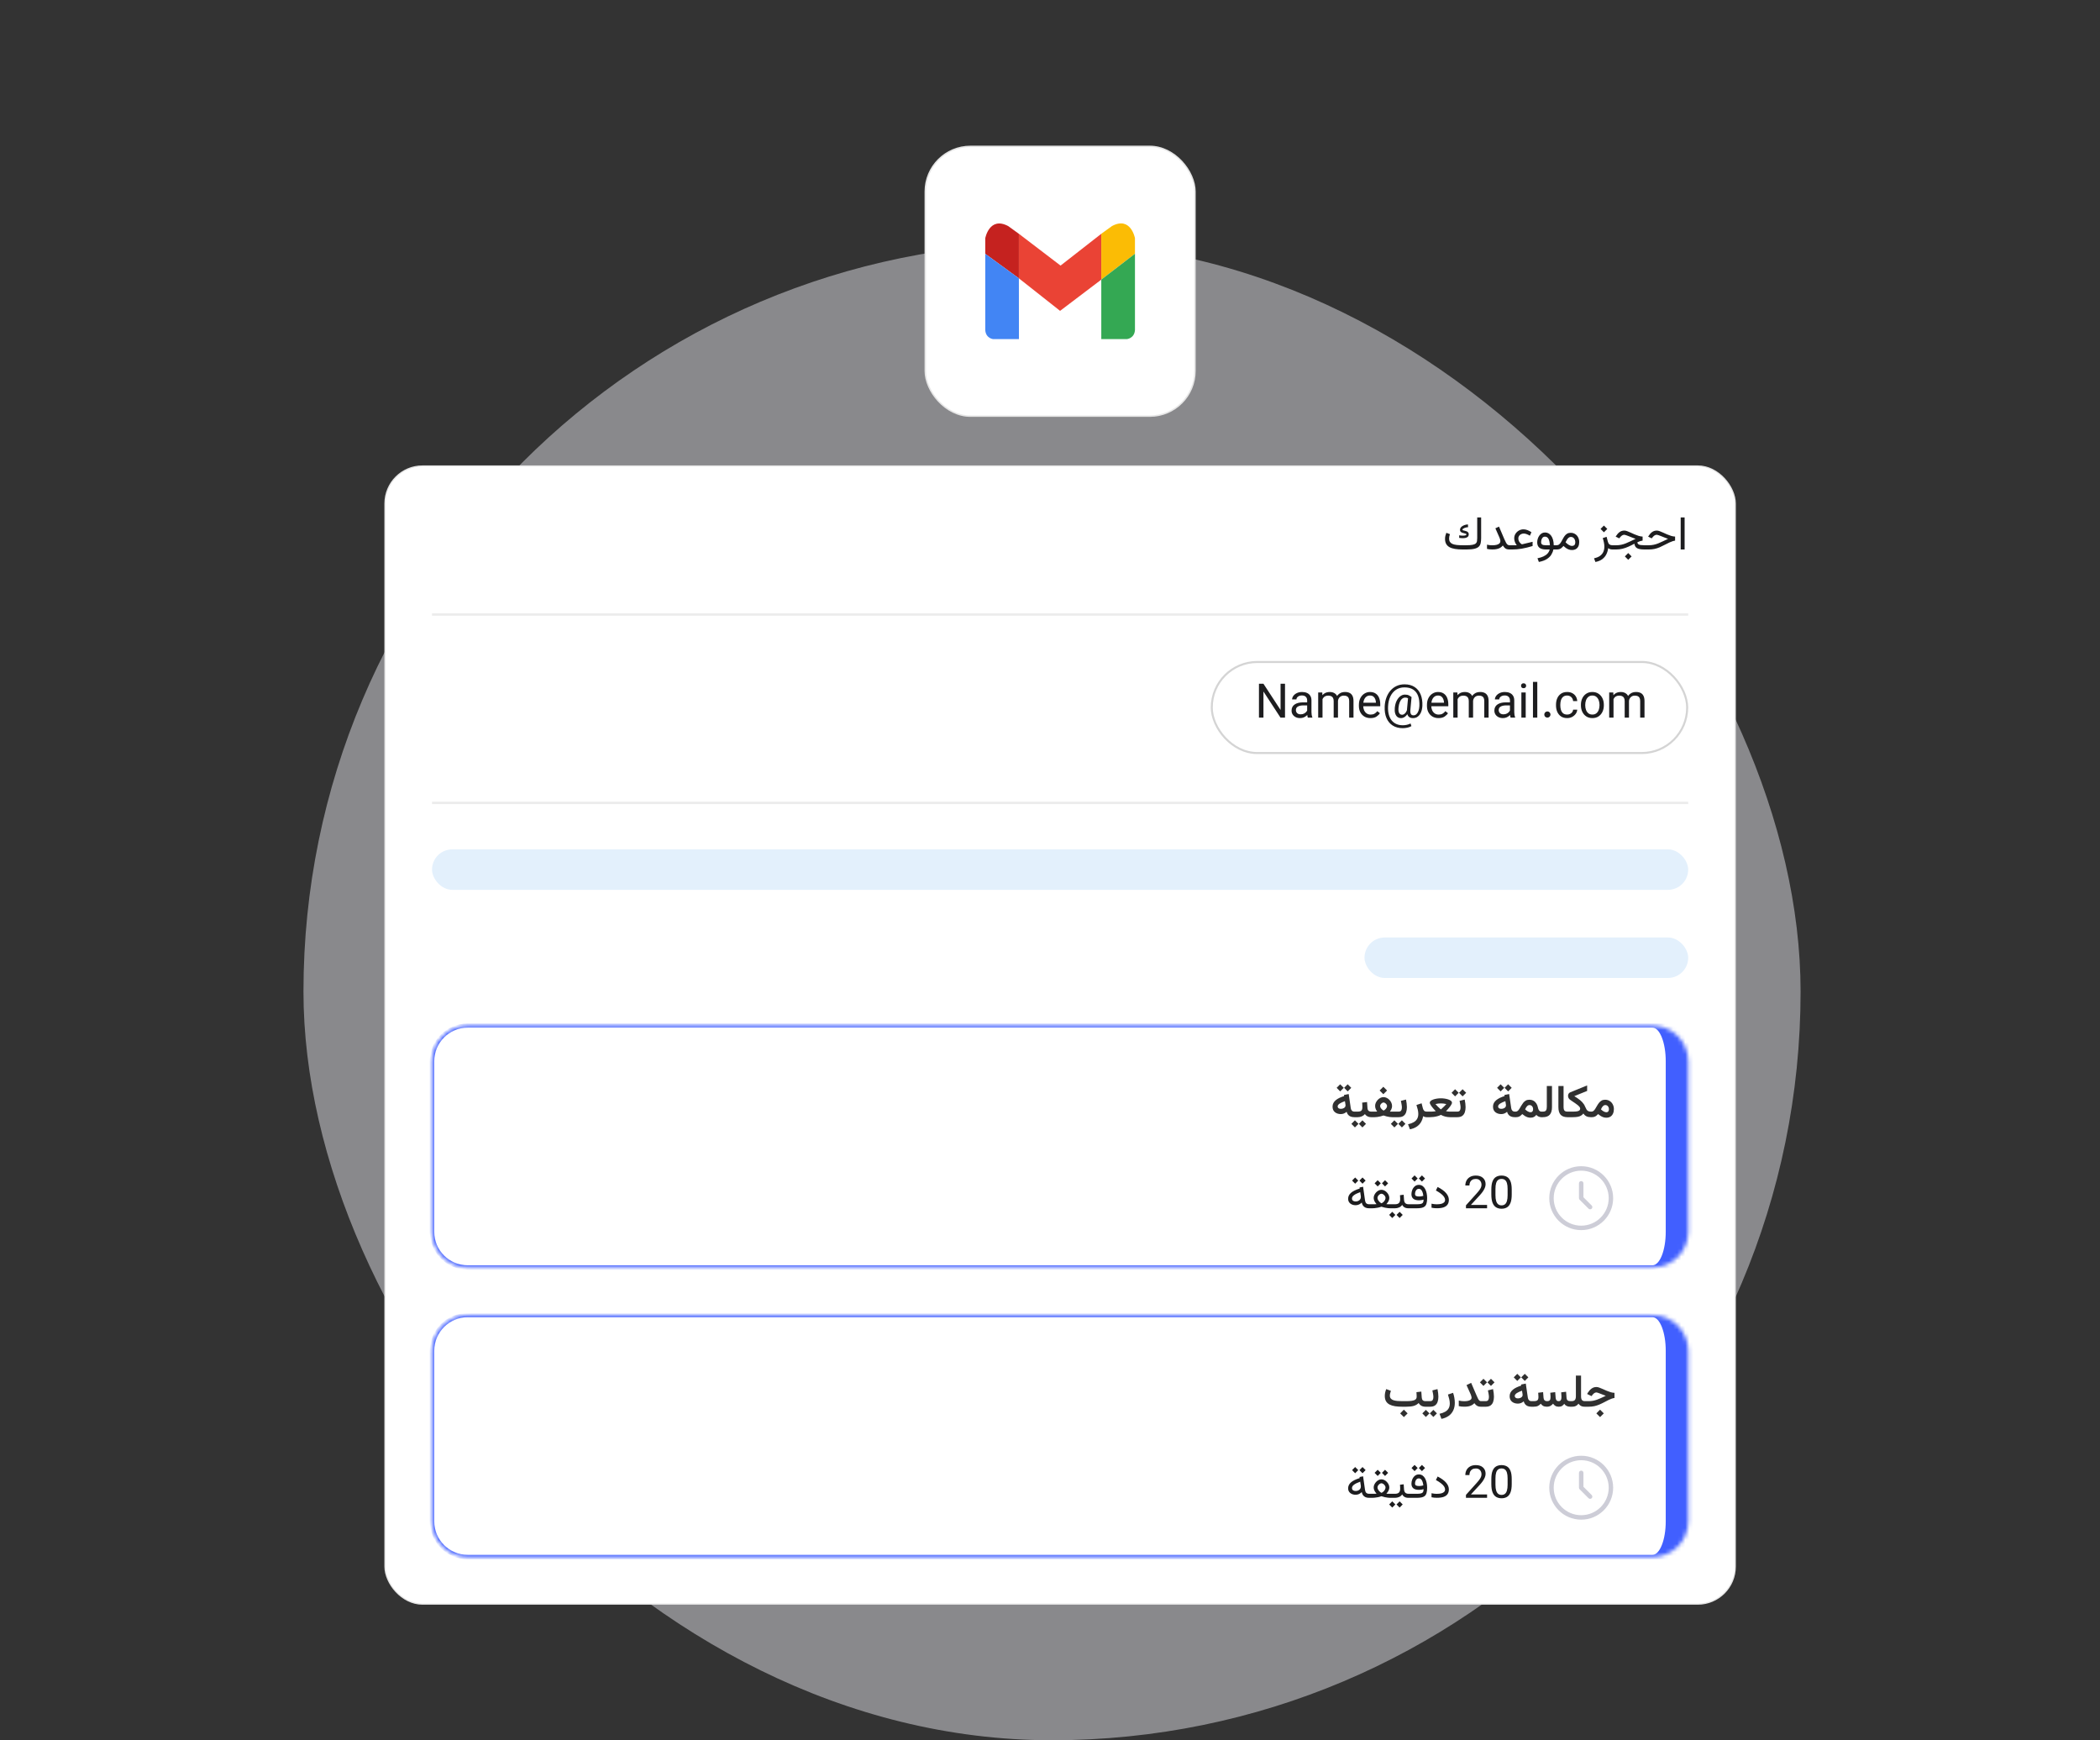 <svg width="519" height="430" viewBox="0 0 519 430" fill="none" xmlns="http://www.w3.org/2000/svg">
<rect x="0" y="0" width="519" height="430" fill="#333333" stroke="none"/>
<rect x="75" y="60" width="370" height="370" rx="185" fill="#E0E0E6" fill-opacity="0.5"/>
<rect x="228.5" y="36" width="67" height="67" rx="11.326" fill="white"/>
<rect x="228.677" y="36.177" width="66.646" height="66.646" rx="11.149" stroke="black" stroke-opacity="0.1" stroke-width="0.354"/>
<g clip-path="url(#clip0_10468_18125)">
<path d="M272.177 57.766L262.108 65.624L251.809 57.766V57.768L251.821 57.778V68.782L261.992 76.81L272.177 69.092V57.766Z" fill="#EA4335"/>
<path d="M274.82 55.853L272.176 57.764V69.091L280.497 62.702V58.854C280.497 58.854 279.487 53.358 274.82 55.853Z" fill="#FBBC05"/>
<path d="M272.176 69.092V83.782H278.553C278.553 83.782 280.368 83.595 280.499 81.527V62.703L272.176 69.092Z" fill="#34A853"/>
<path d="M251.821 83.793V68.78L251.809 68.769L251.821 83.793Z" fill="#C5221F"/>
<path d="M251.808 57.77L249.179 55.869C244.512 53.373 243.5 58.868 243.5 58.868V62.716L251.808 68.773V57.77Z" fill="#C5221F"/>
<path d="M251.809 57.77V68.773L251.821 68.784V57.78L251.809 57.77Z" fill="#C5221F"/>
<path d="M243.5 62.715V81.538C243.629 83.609 245.445 83.794 245.445 83.794H251.823L251.808 68.77L243.5 62.715Z" fill="#4285F4"/>
</g>
<rect x="95" y="115" width="334" height="281.507" rx="9.419" fill="white"/>
<rect x="95.147" y="115.147" width="333.706" height="281.212" rx="9.272" stroke="black" stroke-opacity="0.1" stroke-width="0.294"/>
<path d="M361.478 134.727H362.386C363.057 134.727 363.576 134.689 363.944 134.612C364.316 134.535 364.58 134.422 364.738 134.273C364.899 134.123 364.996 133.938 365.031 133.715C365.065 133.489 365.083 133.23 365.083 132.939V127.857H366.054V132.922C366.054 133.397 366.018 133.813 365.945 134.169C365.876 134.526 365.723 134.823 365.485 135.061C365.247 135.298 364.885 135.476 364.398 135.595C363.912 135.714 363.254 135.773 362.426 135.773H361.478C360.757 135.773 360.125 135.727 359.581 135.635C359.036 135.543 358.582 135.396 358.218 135.193C357.858 134.986 357.586 134.716 357.402 134.382C357.222 134.049 357.132 133.641 357.132 133.158C357.132 132.893 357.16 132.634 357.218 132.381C357.279 132.129 357.358 131.885 357.454 131.651L358.345 131.985C358.283 132.153 358.232 132.334 358.189 132.525C358.151 132.717 358.132 132.899 358.132 133.071C358.132 133.409 358.203 133.685 358.345 133.899C358.486 134.114 358.695 134.283 358.971 134.405C359.251 134.524 359.6 134.608 360.018 134.658C360.435 134.704 360.922 134.727 361.478 134.727ZM360.627 132.267C360.734 132.29 360.87 132.311 361.035 132.33C361.204 132.345 361.374 132.353 361.547 132.353C361.769 132.353 361.968 132.332 362.145 132.29C362.321 132.244 362.409 132.159 362.409 132.037C362.409 131.964 362.356 131.91 362.248 131.876C362.141 131.837 362.009 131.801 361.852 131.766C361.694 131.732 361.537 131.686 361.38 131.628C361.223 131.571 361.091 131.488 360.983 131.381C360.88 131.27 360.828 131.121 360.828 130.933C360.828 130.695 360.897 130.492 361.035 130.323C361.173 130.155 361.348 130.017 361.558 129.909C361.773 129.798 361.99 129.716 362.208 129.662C362.43 129.609 362.624 129.582 362.789 129.582L362.829 130.26C362.71 130.26 362.572 130.277 362.415 130.312C362.258 130.342 362.105 130.388 361.955 130.45C361.806 130.507 361.681 130.574 361.581 130.651C361.486 130.728 361.438 130.808 361.438 130.892C361.438 130.958 361.491 131.007 361.599 131.042C361.706 131.073 361.838 131.105 361.995 131.14C362.152 131.17 362.308 131.218 362.461 131.283C362.618 131.345 362.745 131.435 362.84 131.554C362.89 131.611 362.929 131.678 362.955 131.755C362.982 131.828 362.996 131.914 362.996 132.014C362.996 132.267 362.927 132.464 362.789 132.606C362.651 132.744 362.469 132.841 362.243 132.899C362.02 132.953 361.781 132.979 361.524 132.979C361.374 132.979 361.223 132.974 361.07 132.962C360.92 132.947 360.773 132.928 360.627 132.905V132.267ZM370.814 133.681C370.814 133.581 370.791 133.453 370.745 133.296C370.703 133.135 370.651 132.985 370.59 132.847L369.573 130.542L370.469 130.122L371.774 133.192C371.951 133.606 372.104 133.924 372.234 134.146C372.369 134.369 372.499 134.522 372.625 134.606C372.756 134.687 372.903 134.727 373.068 134.727H373.309V135.773H373.068C372.765 135.773 372.518 135.737 372.326 135.664C372.139 135.591 371.976 135.482 371.838 135.337C371.7 135.191 371.56 135.007 371.418 134.785C371.238 135.011 371.025 135.197 370.78 135.342C370.538 135.488 370.257 135.595 369.935 135.664C369.617 135.733 369.251 135.768 368.837 135.768C368.568 135.768 368.327 135.756 368.112 135.733C367.898 135.706 367.695 135.67 367.503 135.624V134.583C367.737 134.637 367.953 134.677 368.153 134.704C368.356 134.727 368.555 134.739 368.75 134.739C369.214 134.739 369.597 134.698 369.9 134.618C370.207 134.537 370.435 134.419 370.584 134.261C370.738 134.104 370.814 133.911 370.814 133.681ZM374.85 134.727C374.735 134.581 374.63 134.415 374.534 134.227C374.442 134.039 374.367 133.84 374.31 133.629C374.256 133.414 374.229 133.204 374.229 132.997C374.229 132.587 374.337 132.215 374.551 131.881C374.766 131.548 375.048 131.283 375.396 131.088C375.745 130.892 376.121 130.795 376.523 130.795C376.826 130.795 377.14 130.854 377.466 130.973C377.796 131.092 378.135 131.27 378.484 131.508L378.098 132.364C377.807 132.192 377.535 132.061 377.282 131.973C377.029 131.881 376.797 131.835 376.586 131.835C376.353 131.835 376.132 131.885 375.925 131.985C375.722 132.084 375.557 132.224 375.431 132.404C375.304 132.581 375.241 132.792 375.241 133.037C375.241 133.321 375.304 133.572 375.431 133.79C375.561 134.008 375.699 134.179 375.845 134.302C375.99 134.42 376.088 134.48 376.138 134.48C376.165 134.48 376.195 134.478 376.23 134.474C376.264 134.47 376.301 134.463 376.339 134.451L378.771 133.87V134.917C378.296 135.062 377.838 135.189 377.397 135.296C376.96 135.404 376.535 135.494 376.121 135.566C375.711 135.635 375.306 135.687 374.908 135.722C374.509 135.756 374.11 135.773 373.712 135.773H373.085V134.727H374.85ZM381.847 131.571C382.146 131.571 382.424 131.638 382.68 131.772C382.937 131.906 383.163 132.107 383.359 132.376C383.554 132.64 383.708 132.97 383.819 133.365C383.93 133.756 383.989 134.21 383.997 134.727H384.693V135.773H383.905C383.821 136.214 383.652 136.64 383.399 137.05C383.15 137.464 382.778 137.828 382.284 138.142C381.789 138.46 381.134 138.698 380.318 138.855L379.978 137.941C380.557 137.83 381.053 137.676 381.467 137.481C381.885 137.285 382.221 137.046 382.473 136.762C382.73 136.479 382.905 136.149 382.997 135.773H382.088C381.36 135.773 380.814 135.628 380.45 135.337C380.09 135.041 379.909 134.599 379.909 134.008C379.909 133.725 379.952 133.441 380.036 133.158C380.124 132.87 380.25 132.608 380.415 132.37C380.584 132.129 380.787 131.935 381.025 131.789C381.266 131.644 381.54 131.571 381.847 131.571ZM382.031 134.727H383.048C383.025 134.359 382.983 134.041 382.922 133.773C382.861 133.504 382.78 133.284 382.68 133.112C382.581 132.939 382.46 132.813 382.318 132.732C382.176 132.648 382.014 132.606 381.83 132.606C381.584 132.606 381.391 132.684 381.249 132.841C381.111 132.999 381.013 133.184 380.956 133.399C380.902 133.61 380.875 133.802 380.875 133.974C380.875 134.242 380.965 134.436 381.145 134.555C381.329 134.67 381.625 134.727 382.031 134.727ZM388.205 132.669C388.014 132.669 387.839 132.734 387.682 132.864C387.525 132.991 387.383 133.156 387.257 133.359C387.13 133.562 387.017 133.773 386.917 133.991C387.04 134.118 387.161 134.231 387.28 134.33C387.398 134.426 387.515 134.511 387.63 134.583C387.791 134.687 387.943 134.764 388.085 134.813C388.23 134.863 388.359 134.888 388.47 134.888C388.757 134.888 388.97 134.815 389.108 134.67C389.25 134.524 389.321 134.311 389.321 134.031C389.321 133.633 389.221 133.307 389.022 133.054C388.826 132.797 388.554 132.669 388.205 132.669ZM388.481 135.906C388.224 135.906 387.983 135.867 387.757 135.791C387.531 135.718 387.308 135.607 387.09 135.457C386.871 135.308 386.645 135.122 386.412 134.9C386.247 135.087 386.088 135.246 385.934 135.377C385.781 135.507 385.611 135.607 385.423 135.676C385.235 135.741 385.001 135.773 384.721 135.773H384.468V134.727H384.693C384.949 134.727 385.166 134.654 385.342 134.509C385.519 134.359 385.676 134.168 385.814 133.934C385.952 133.7 386.088 133.453 386.222 133.192C386.36 132.928 386.513 132.679 386.682 132.445C386.85 132.211 387.054 132.021 387.291 131.876C387.533 131.726 387.83 131.651 388.182 131.651C388.608 131.651 388.978 131.755 389.292 131.962C389.61 132.165 389.855 132.439 390.028 132.784C390.204 133.129 390.292 133.514 390.292 133.939C390.292 134.353 390.221 134.708 390.079 135.003C389.938 135.294 389.731 135.519 389.459 135.676C389.19 135.829 388.865 135.906 388.481 135.906ZM396.398 129.858L397.231 130.691L396.398 131.525L395.564 130.691L396.398 129.858ZM398.531 135.773C398.266 135.773 398.044 135.739 397.864 135.67C397.687 135.597 397.549 135.52 397.45 135.44C397.392 135.942 397.252 136.427 397.03 136.895C396.812 137.366 396.482 137.776 396.041 138.125C395.6 138.474 395.018 138.719 394.294 138.861L393.954 137.952C394.579 137.818 395.077 137.613 395.449 137.337C395.821 137.065 396.089 136.737 396.254 136.354C396.423 135.971 396.507 135.547 396.507 135.084C396.507 134.758 396.471 134.417 396.398 134.06C396.329 133.7 396.231 133.334 396.104 132.962L397.059 132.64L397.369 133.842C397.454 134.164 397.588 134.392 397.772 134.526C397.956 134.66 398.188 134.727 398.467 134.727H398.686V135.773H398.531ZM402.405 136.653L403.239 137.487L402.405 138.32L401.572 137.487L402.405 136.653ZM405.958 132.583V133.577C405.794 133.593 405.6 133.635 405.378 133.704C405.155 133.769 404.92 133.861 404.671 133.98C404.674 134.191 404.743 134.35 404.878 134.457C405.016 134.564 405.213 134.637 405.47 134.675C405.727 134.71 406.037 134.727 406.401 134.727H406.717V135.773H406.378C405.857 135.773 405.424 135.729 405.079 135.641C404.734 135.553 404.467 135.405 404.28 135.199C404.096 134.988 403.977 134.704 403.923 134.348C403.417 134.624 402.923 134.869 402.44 135.084C401.961 135.298 401.474 135.467 400.98 135.589C400.489 135.712 399.97 135.773 399.422 135.773H398.462V134.727H399.439C399.887 134.727 400.299 134.687 400.675 134.606C401.051 134.526 401.417 134.415 401.773 134.273C402.133 134.131 402.509 133.964 402.9 133.773C403.295 133.577 403.735 133.368 404.222 133.146C403.95 133.046 403.668 132.939 403.377 132.824C403.086 132.705 402.808 132.594 402.543 132.491C402.283 132.387 402.055 132.303 401.859 132.238C401.664 132.169 401.526 132.134 401.445 132.134C401.212 132.134 401.005 132.203 400.824 132.341C400.648 132.475 400.485 132.638 400.336 132.83L400.181 133.025L399.301 132.594L399.387 132.456C399.64 132.046 399.933 131.718 400.267 131.473C400.604 131.224 400.999 131.099 401.451 131.099C401.643 131.099 401.871 131.147 402.135 131.243C402.4 131.339 402.689 131.46 403.003 131.605C403.318 131.747 403.643 131.893 403.981 132.042C404.318 132.188 404.655 132.313 404.993 132.416C405.33 132.516 405.652 132.571 405.958 132.583ZM406.487 134.727H407.465C407.913 134.727 408.325 134.687 408.701 134.606C409.076 134.526 409.442 134.415 409.799 134.273C410.159 134.131 410.535 133.964 410.926 133.773C411.32 133.577 411.761 133.368 412.248 133.146C411.976 133.046 411.694 132.939 411.403 132.824C411.111 132.705 410.834 132.594 410.569 132.491C410.309 132.387 410.08 132.303 409.885 132.238C409.69 132.169 409.552 132.134 409.471 132.134C409.237 132.134 409.03 132.203 408.85 132.341C408.674 132.475 408.511 132.638 408.362 132.83L408.206 133.025L407.327 132.594L407.413 132.456C407.666 132.046 407.959 131.718 408.293 131.473C408.63 131.224 409.025 131.099 409.477 131.099C409.668 131.099 409.897 131.147 410.161 131.243C410.425 131.339 410.715 131.46 411.029 131.605C411.343 131.747 411.669 131.893 412.006 132.042C412.344 132.188 412.681 132.313 413.018 132.416C413.356 132.516 413.677 132.571 413.984 132.583V133.577C413.823 133.596 413.631 133.642 413.409 133.715C413.187 133.784 412.924 133.888 412.622 134.026C412.319 134.164 411.964 134.34 411.558 134.555C411.067 134.815 410.611 135.038 410.19 135.222C409.772 135.402 409.345 135.54 408.908 135.635C408.475 135.727 407.988 135.773 407.447 135.773H406.487V134.727ZM416.341 127.857V135.768H415.37V127.857H416.341Z" fill="#1D1D1F"/>
<line x1="417.227" y1="151.841" x2="106.775" y2="151.841" stroke="#ECECEC" stroke-width="0.589"/>
<rect x="299.477" y="163.57" width="117.5" height="22.5" rx="11.25" stroke="#D4D4D4" stroke-width="0.5"/>
<path d="M317.581 168.95V177.32H316.466L312.252 170.864V177.32H311.142V168.95H312.252L316.483 175.423V168.95H317.581ZM323.054 176.257V173.055C323.054 172.687 322.943 172.393 322.721 172.175C322.503 171.953 322.177 171.841 321.744 171.841C321.475 171.841 321.24 171.887 321.037 171.979C320.837 172.071 320.68 172.192 320.565 172.342C320.454 172.491 320.398 172.652 320.398 172.825H319.335C319.335 172.526 319.436 172.236 319.64 171.956C319.843 171.673 320.128 171.441 320.496 171.261C320.868 171.077 321.305 170.985 321.807 170.985C322.259 170.985 322.658 171.061 323.003 171.215C323.352 171.368 323.624 171.6 323.819 171.91C324.018 172.217 324.118 172.602 324.118 173.066V175.964C324.118 176.17 324.135 176.391 324.17 176.625C324.208 176.858 324.264 177.06 324.337 177.228V177.32H323.227C323.173 177.198 323.131 177.035 323.1 176.832C323.07 176.625 323.054 176.433 323.054 176.257ZM323.238 173.549L323.25 174.296H322.175C321.565 174.296 321.096 174.392 320.766 174.584C320.437 174.772 320.272 175.059 320.272 175.446C320.272 175.741 320.372 175.992 320.571 176.199C320.77 176.402 321.067 176.504 321.462 176.504C321.788 176.504 322.075 176.435 322.324 176.297C322.573 176.159 322.771 175.99 322.917 175.791C323.066 175.592 323.146 175.398 323.158 175.21L323.612 175.722C323.585 175.883 323.513 176.061 323.394 176.257C323.275 176.452 323.116 176.64 322.917 176.82C322.721 176.996 322.487 177.144 322.215 177.263C321.947 177.378 321.644 177.435 321.307 177.435C320.885 177.435 320.515 177.353 320.197 177.188C319.883 177.023 319.638 176.803 319.461 176.527C319.289 176.247 319.203 175.935 319.203 175.59C319.203 174.923 319.456 174.417 319.961 174.072C320.467 173.723 321.148 173.549 322.002 173.549H323.238ZM326.849 172.336V177.32H325.78V171.1H326.791L326.849 172.336ZM326.63 173.974L326.136 173.957C326.14 173.386 326.236 172.878 326.423 172.434C326.615 171.985 326.897 171.633 327.269 171.376C327.64 171.115 328.104 170.985 328.66 170.985C329.242 170.985 329.723 171.155 330.103 171.497C330.482 171.838 330.672 172.397 330.672 173.175V177.32H329.608V173.227C329.608 172.901 329.553 172.641 329.442 172.445C329.334 172.25 329.181 172.108 328.982 172.02C328.782 171.928 328.549 171.882 328.28 171.882C327.966 171.882 327.704 171.937 327.493 172.048C327.282 172.16 327.113 172.313 326.987 172.508C326.86 172.704 326.768 172.928 326.711 173.181C326.657 173.43 326.63 173.695 326.63 173.974ZM330.661 173.388L329.948 173.606C329.955 173.15 330.053 172.723 330.241 172.324C330.432 171.926 330.71 171.604 331.074 171.359C331.442 171.109 331.891 170.985 332.42 170.985C332.864 170.985 333.242 171.063 333.552 171.221C333.863 171.378 334.098 171.621 334.259 171.951C334.424 172.28 334.507 172.708 334.507 173.233V177.32H333.437V173.221C333.437 172.872 333.382 172.602 333.271 172.411C333.163 172.215 333.01 172.079 332.811 172.002C332.615 171.922 332.381 171.882 332.109 171.882C331.875 171.882 331.669 171.922 331.488 172.002C331.308 172.083 331.157 172.194 331.034 172.336C330.912 172.474 330.818 172.633 330.752 172.813C330.691 172.993 330.661 173.185 330.661 173.388ZM338.698 177.435C338.119 177.435 337.615 177.307 337.186 177.05C336.76 176.793 336.429 176.439 336.191 175.987C335.957 175.53 335.84 175.011 335.84 174.429V174.187C335.84 173.509 335.969 172.932 336.226 172.457C336.486 171.978 336.824 171.613 337.237 171.364C337.655 171.111 338.096 170.985 338.56 170.985C339.154 170.985 339.639 171.119 340.014 171.387C340.394 171.652 340.672 172.014 340.848 172.474C341.028 172.93 341.118 173.449 341.118 174.032V174.509H336.473V173.641H340.054V173.56C340.039 173.284 339.982 173.016 339.882 172.756C339.786 172.495 339.633 172.28 339.422 172.112C339.211 171.943 338.924 171.859 338.56 171.859C338.238 171.859 337.952 171.949 337.703 172.129C337.454 172.309 337.259 172.574 337.117 172.922C336.979 173.267 336.91 173.689 336.91 174.187V174.429C336.91 174.819 336.983 175.178 337.128 175.504C337.274 175.826 337.485 176.084 337.761 176.28C338.037 176.471 338.368 176.567 338.755 176.567C339.131 176.567 339.449 176.491 339.71 176.337C339.97 176.184 340.198 175.979 340.394 175.722L341.038 176.234C340.838 176.54 340.553 176.818 340.181 177.067C339.809 177.313 339.315 177.435 338.698 177.435ZM351.53 174.429C351.514 174.781 351.461 175.136 351.369 175.492C351.277 175.845 351.139 176.169 350.955 176.464C350.771 176.759 350.531 176.996 350.236 177.177C349.945 177.353 349.592 177.441 349.178 177.441C348.645 177.441 348.253 177.259 348 176.895C347.751 176.527 347.657 176.036 347.718 175.423L348.011 172.238H348.856L348.563 175.423C348.54 175.703 348.546 175.931 348.58 176.107C348.619 176.284 348.676 176.42 348.753 176.515C348.829 176.607 348.916 176.671 349.012 176.705C349.111 176.74 349.207 176.757 349.299 176.757C349.609 176.757 349.87 176.653 350.081 176.446C350.295 176.236 350.462 175.954 350.581 175.601C350.7 175.249 350.769 174.858 350.788 174.429C350.83 173.474 350.727 172.656 350.478 171.974C350.232 171.288 349.83 170.763 349.27 170.398C348.711 170.03 347.986 169.847 347.097 169.847C346.292 169.847 345.593 170.046 344.999 170.444C344.408 170.843 343.945 171.397 343.607 172.106C343.274 172.815 343.088 173.637 343.05 174.572C343.015 175.289 343.071 175.933 343.216 176.504C343.362 177.075 343.592 177.562 343.906 177.964C344.221 178.367 344.612 178.673 345.079 178.884C345.551 179.099 346.093 179.206 346.706 179.206C347.043 179.206 347.385 179.166 347.729 179.085C348.078 179.005 348.37 178.896 348.603 178.758L348.822 179.413C348.554 179.585 348.218 179.714 347.816 179.798C347.417 179.882 347.04 179.925 346.683 179.925C345.713 179.925 344.886 179.708 344.2 179.275C343.517 178.842 343.004 178.225 342.659 177.424C342.318 176.623 342.17 175.672 342.216 174.572C342.251 173.783 342.389 173.056 342.63 172.393C342.875 171.726 343.211 171.146 343.636 170.651C344.062 170.157 344.567 169.774 345.154 169.502C345.74 169.229 346.396 169.093 347.12 169.093C348.105 169.093 348.933 169.312 349.604 169.749C350.274 170.182 350.775 170.799 351.104 171.6C351.434 172.397 351.576 173.34 351.53 174.429ZM345.625 174.917C345.591 175.277 345.602 175.584 345.66 175.837C345.721 176.09 345.825 176.284 345.97 176.418C346.116 176.548 346.3 176.613 346.522 176.613C346.672 176.613 346.829 176.563 346.994 176.464C347.162 176.364 347.319 176.205 347.465 175.987C347.615 175.764 347.735 175.473 347.827 175.113L348.207 175.527C348.03 176.151 347.76 176.627 347.396 176.952C347.036 177.278 346.656 177.441 346.258 177.441C345.882 177.441 345.572 177.336 345.326 177.125C345.081 176.914 344.905 176.619 344.797 176.239C344.694 175.86 344.665 175.419 344.711 174.917C344.773 174.243 344.926 173.66 345.171 173.169C345.416 172.679 345.717 172.299 346.074 172.031C346.43 171.763 346.806 171.629 347.201 171.629C347.615 171.629 347.94 171.69 348.178 171.813C348.416 171.932 348.642 172.073 348.856 172.238L348.368 172.807C348.256 172.7 348.111 172.6 347.931 172.508C347.751 172.416 347.538 172.37 347.293 172.37C347.013 172.37 346.756 172.466 346.522 172.658C346.288 172.849 346.093 173.135 345.936 173.514C345.782 173.89 345.679 174.358 345.625 174.917ZM355.519 177.435C354.941 177.435 354.437 177.307 354.007 177.05C353.582 176.793 353.251 176.439 353.013 175.987C352.779 175.53 352.662 175.011 352.662 174.429V174.187C352.662 173.509 352.791 172.932 353.047 172.457C353.308 171.978 353.645 171.613 354.059 171.364C354.477 171.111 354.918 170.985 355.381 170.985C355.976 170.985 356.46 171.119 356.836 171.387C357.215 171.652 357.493 172.014 357.67 172.474C357.85 172.93 357.94 173.449 357.94 174.032V174.509H353.295V173.641H356.876V173.56C356.861 173.284 356.803 173.016 356.704 172.756C356.608 172.495 356.455 172.28 356.244 172.112C356.033 171.943 355.746 171.859 355.381 171.859C355.06 171.859 354.774 171.949 354.525 172.129C354.276 172.309 354.08 172.574 353.938 172.922C353.8 173.267 353.732 173.689 353.732 174.187V174.429C353.732 174.819 353.804 175.178 353.95 175.504C354.096 175.826 354.306 176.084 354.582 176.28C354.858 176.471 355.19 176.567 355.577 176.567C355.953 176.567 356.271 176.491 356.531 176.337C356.792 176.184 357.02 175.979 357.215 175.722L357.859 176.234C357.66 176.54 357.374 176.818 357.003 177.067C356.631 177.313 356.137 177.435 355.519 177.435ZM360.239 172.336V177.32H359.17V171.1H360.182L360.239 172.336ZM360.021 173.974L359.527 173.957C359.53 173.386 359.626 172.878 359.814 172.434C360.006 171.985 360.287 171.633 360.659 171.376C361.031 171.115 361.495 170.985 362.05 170.985C362.633 170.985 363.114 171.155 363.493 171.497C363.873 171.838 364.063 172.397 364.063 173.175V177.32H362.999V173.227C362.999 172.901 362.943 172.641 362.832 172.445C362.725 172.25 362.572 172.108 362.372 172.02C362.173 171.928 361.939 171.882 361.671 171.882C361.357 171.882 361.094 171.937 360.883 172.048C360.673 172.16 360.504 172.313 360.377 172.508C360.251 172.704 360.159 172.928 360.101 173.181C360.048 173.43 360.021 173.695 360.021 173.974ZM364.051 173.388L363.338 173.606C363.346 173.15 363.444 172.723 363.631 172.324C363.823 171.926 364.101 171.604 364.465 171.359C364.833 171.109 365.281 170.985 365.81 170.985C366.255 170.985 366.632 171.063 366.943 171.221C367.253 171.378 367.489 171.621 367.65 171.951C367.815 172.28 367.897 172.708 367.897 173.233V177.32H366.828V173.221C366.828 172.872 366.772 172.602 366.661 172.411C366.554 172.215 366.401 172.079 366.201 172.002C366.006 171.922 365.772 171.882 365.5 171.882C365.266 171.882 365.059 171.922 364.879 172.002C364.699 172.083 364.547 172.194 364.425 172.336C364.302 172.474 364.208 172.633 364.143 172.813C364.082 172.993 364.051 173.185 364.051 173.388ZM373.175 176.257V173.055C373.175 172.687 373.064 172.393 372.841 172.175C372.623 171.953 372.297 171.841 371.864 171.841C371.596 171.841 371.36 171.887 371.157 171.979C370.958 172.071 370.8 172.192 370.686 172.342C370.574 172.491 370.519 172.652 370.519 172.825H369.455C369.455 172.526 369.557 172.236 369.76 171.956C369.963 171.673 370.249 171.441 370.617 171.261C370.988 171.077 371.425 170.985 371.927 170.985C372.38 170.985 372.778 171.061 373.123 171.215C373.472 171.368 373.744 171.6 373.939 171.91C374.139 172.217 374.238 172.602 374.238 173.066V175.964C374.238 176.17 374.256 176.391 374.29 176.625C374.328 176.858 374.384 177.06 374.457 177.228V177.32H373.347C373.294 177.198 373.251 177.035 373.221 176.832C373.19 176.625 373.175 176.433 373.175 176.257ZM373.359 173.549L373.37 174.296H372.295C371.686 174.296 371.216 174.392 370.887 174.584C370.557 174.772 370.392 175.059 370.392 175.446C370.392 175.741 370.492 175.992 370.691 176.199C370.891 176.402 371.188 176.504 371.582 176.504C371.908 176.504 372.196 176.435 372.445 176.297C372.694 176.159 372.891 175.99 373.037 175.791C373.186 175.592 373.267 175.398 373.278 175.21L373.733 175.722C373.706 175.883 373.633 176.061 373.514 176.257C373.395 176.452 373.236 176.64 373.037 176.82C372.841 176.996 372.608 177.144 372.335 177.263C372.067 177.378 371.764 177.435 371.427 177.435C371.006 177.435 370.636 177.353 370.318 177.188C370.003 177.023 369.758 176.803 369.582 176.527C369.409 176.247 369.323 175.935 369.323 175.59C369.323 174.923 369.576 174.417 370.082 174.072C370.588 173.723 371.268 173.549 372.123 173.549H373.359ZM377.067 171.1V177.32H375.998V171.1H377.067ZM375.917 169.45C375.917 169.277 375.969 169.132 376.072 169.013C376.18 168.894 376.337 168.835 376.544 168.835C376.747 168.835 376.902 168.894 377.009 169.013C377.121 169.132 377.176 169.277 377.176 169.45C377.176 169.615 377.121 169.756 377.009 169.875C376.902 169.99 376.747 170.048 376.544 170.048C376.337 170.048 376.18 169.99 376.072 169.875C375.969 169.756 375.917 169.615 375.917 169.45ZM379.93 168.49V177.32H378.861V168.49H379.93ZM381.66 176.556C381.66 176.345 381.735 176.165 381.885 176.015C382.034 175.862 382.214 175.785 382.425 175.785C382.636 175.785 382.816 175.862 382.966 176.015C383.115 176.165 383.19 176.345 383.19 176.556C383.19 176.766 383.115 176.947 382.966 177.096C382.816 177.246 382.636 177.32 382.425 177.32C382.214 177.32 382.034 177.247 381.885 177.102C381.735 176.956 381.66 176.774 381.66 176.556ZM387.323 176.561C387.576 176.561 387.81 176.51 388.025 176.406C388.239 176.303 388.416 176.161 388.554 175.981C388.692 175.797 388.77 175.588 388.789 175.354H389.801C389.782 175.722 389.657 176.065 389.427 176.383C389.201 176.697 388.904 176.952 388.536 177.148C388.168 177.339 387.764 177.435 387.323 177.435C386.699 177.435 386.181 177.293 385.771 177.01C385.365 176.722 385.06 176.343 384.857 175.872C384.658 175.4 384.558 174.887 384.558 174.331V174.089C384.558 173.534 384.658 173.02 384.857 172.549C385.06 172.077 385.367 171.7 385.777 171.416C386.187 171.129 386.702 170.985 387.323 170.985C387.81 170.985 388.235 171.084 388.6 171.284C388.964 171.479 389.249 171.748 389.456 172.089C389.667 172.426 389.782 172.809 389.801 173.238H388.789C388.77 172.982 388.697 172.75 388.571 172.543C388.448 172.336 388.28 172.171 388.065 172.048C387.854 171.922 387.607 171.859 387.323 171.859C386.886 171.859 386.543 171.97 386.294 172.192C386.049 172.414 385.875 172.696 385.771 173.037C385.671 173.378 385.622 173.729 385.622 174.089V174.331C385.622 174.695 385.671 175.048 385.771 175.389C385.871 175.73 386.043 176.011 386.288 176.234C386.538 176.452 386.883 176.561 387.323 176.561ZM390.715 174.279V174.147C390.715 173.545 390.83 173.007 391.06 172.531C391.29 172.056 391.616 171.68 392.038 171.405C392.459 171.125 392.959 170.985 393.538 170.985C394.124 170.985 394.628 171.125 395.05 171.405C395.475 171.68 395.803 172.056 396.033 172.531C396.263 173.007 396.378 173.545 396.378 174.147V174.279C396.378 174.877 396.263 175.415 396.033 175.895C395.803 176.37 395.477 176.745 395.056 177.021C394.634 177.297 394.132 177.435 393.55 177.435C392.967 177.435 392.463 177.297 392.038 177.021C391.616 176.745 391.29 176.37 391.06 175.895C390.83 175.415 390.715 174.877 390.715 174.279ZM391.779 174.147V174.279C391.779 174.689 391.844 175.069 391.974 175.417C392.105 175.762 392.3 176.04 392.561 176.251C392.825 176.458 393.155 176.561 393.55 176.561C393.94 176.561 394.266 176.458 394.527 176.251C394.787 176.04 394.983 175.762 395.113 175.417C395.244 175.069 395.309 174.689 395.309 174.279V174.147C395.309 173.741 395.242 173.365 395.108 173.02C394.977 172.671 394.782 172.391 394.521 172.181C394.26 171.966 393.933 171.859 393.538 171.859C393.147 171.859 392.821 171.966 392.561 172.181C392.3 172.391 392.105 172.671 391.974 173.02C391.844 173.365 391.779 173.741 391.779 174.147ZM398.77 172.336V177.32H397.7V171.1H398.712L398.77 172.336ZM398.551 173.974L398.057 173.957C398.061 173.386 398.156 172.878 398.344 172.434C398.536 171.985 398.818 171.633 399.189 171.376C399.561 171.115 400.025 170.985 400.581 170.985C401.163 170.985 401.644 171.155 402.024 171.497C402.403 171.838 402.593 172.397 402.593 173.175V177.32H401.529V173.227C401.529 172.901 401.474 172.641 401.363 172.445C401.255 172.25 401.102 172.108 400.903 172.02C400.703 171.928 400.469 171.882 400.201 171.882C399.887 171.882 399.624 171.937 399.414 172.048C399.203 172.16 399.034 172.313 398.908 172.508C398.781 172.704 398.689 172.928 398.632 173.181C398.578 173.43 398.551 173.695 398.551 173.974ZM402.581 173.388L401.868 173.606C401.876 173.15 401.974 172.723 402.162 172.324C402.353 171.926 402.631 171.604 402.995 171.359C403.363 171.109 403.812 170.985 404.341 170.985C404.785 170.985 405.163 171.063 405.473 171.221C405.784 171.378 406.019 171.621 406.18 171.951C406.345 172.28 406.427 172.708 406.427 173.233V177.32H405.358V173.221C405.358 172.872 405.303 172.602 405.191 172.411C405.084 172.215 404.931 172.079 404.731 172.002C404.536 171.922 404.302 171.882 404.03 171.882C403.796 171.882 403.589 171.922 403.409 172.002C403.229 172.083 403.078 172.194 402.955 172.336C402.832 172.474 402.738 172.633 402.673 172.813C402.612 172.993 402.581 173.185 402.581 173.388Z" fill="#1D1D1F"/>
<line x1="417.227" y1="198.392" x2="106.775" y2="198.392" stroke="#ECECEC" stroke-width="0.589"/>
<rect x="106.773" y="209.871" width="310.452" height="10" rx="5" fill="#E3F0FC"/>
<rect x="337.227" y="231.645" width="80" height="10" rx="5" fill="#E3F0FC"/>
<mask id="path-20-inside-1_10468_18125" fill="white">
<path d="M106.773 262.233C106.773 257.364 110.72 253.418 115.588 253.418H408.41C413.279 253.418 417.225 257.364 417.225 262.233V304.373C417.225 309.241 413.279 313.188 408.41 313.188H115.588C110.72 313.188 106.773 309.241 106.773 304.373V262.233Z"/>
</mask>
<path d="M106.773 262.233C106.773 257.364 110.72 253.418 115.588 253.418H408.41C413.279 253.418 417.225 257.364 417.225 262.233V304.373C417.225 309.241 413.279 313.188 408.41 313.188H115.588C110.72 313.188 106.773 309.241 106.773 304.373V262.233Z" fill="white"/>
<path d="M106.223 262.233C106.223 257.083 110.397 252.908 115.547 252.908H413.45C418.6 252.908 422.775 257.083 422.775 262.233H411.675C411.675 257.646 410.214 253.928 408.41 253.928H115.588C111.024 253.928 107.324 257.646 107.324 262.233H106.223ZM422.775 304.373C422.775 309.546 418.582 313.739 413.41 313.739H115.588C110.416 313.739 106.223 309.546 106.223 304.373H107.324C107.324 308.937 111.024 312.637 115.588 312.637H408.41C410.214 312.637 411.675 308.937 411.675 304.373H422.775ZM115.588 313.739C110.416 313.739 106.223 309.546 106.223 304.373V262.233C106.223 257.083 110.397 252.908 115.547 252.908L115.588 253.928C111.024 253.928 107.324 257.646 107.324 262.233V304.373C107.324 308.937 111.024 312.637 115.588 312.637V313.739ZM413.45 252.908C418.6 252.908 422.775 257.083 422.775 262.233V304.373C422.775 309.546 418.582 313.739 413.41 313.739L408.41 312.637C410.214 312.637 411.675 308.937 411.675 304.373V262.233C411.675 257.646 410.214 253.928 408.41 253.928L413.45 252.908Z" fill="#415FFF" mask="url(#path-20-inside-1_10468_18125)"/>
<path d="M333.074 267.916L333.953 268.789L333.074 269.674L332.195 268.789L333.074 267.916ZM331.217 267.916L332.101 268.789L331.217 269.674L330.344 268.789L331.217 267.916ZM334.744 276.047C334.393 276.047 334.088 275.999 333.826 275.903C333.568 275.804 333.354 275.656 333.185 275.461C333.015 275.262 332.89 275.015 332.809 274.72C332.592 274.905 332.365 275.045 332.129 275.14C331.897 275.233 331.643 275.279 331.366 275.279C330.784 275.279 330.3 275.122 329.913 274.809C329.526 274.492 329.332 274.037 329.332 273.443C329.332 273.112 329.402 272.813 329.542 272.548C329.686 272.283 329.887 272.043 330.145 271.83C330.403 271.616 330.705 271.428 331.051 271.266C331.401 271.1 331.781 270.954 332.19 270.829L332.151 270.564L333.323 270.326L333.832 273.819C333.868 274.077 333.962 274.284 334.113 274.438C334.265 274.593 334.482 274.671 334.766 274.671H334.937V276.047H334.744ZM332.538 273.151C332.538 273.095 332.534 273.038 332.527 272.979C332.52 272.92 332.511 272.858 332.499 272.791L332.389 272.084C332.131 272.176 331.893 272.272 331.676 272.371C331.458 272.467 331.269 272.568 331.107 272.675C330.944 272.782 330.817 272.896 330.725 273.018C330.637 273.136 330.593 273.259 330.593 273.388C330.593 273.576 330.663 273.724 330.803 273.83C330.943 273.934 331.129 273.985 331.361 273.985C331.549 273.985 331.733 273.954 331.914 273.891C332.094 273.829 332.243 273.735 332.361 273.609C332.479 273.484 332.538 273.331 332.538 273.151ZM334.71 274.671H335.153V276.047H334.71V274.671ZM336.717 276.821L337.596 277.694L336.717 278.578L335.838 277.694L336.717 276.821ZM334.86 276.821L335.744 277.694L334.86 278.578L333.986 277.694L334.86 276.821ZM336.645 272.449L337.855 272.305L337.96 273.775C337.972 273.978 338.014 274.147 338.088 274.284C338.161 274.416 338.266 274.514 338.403 274.577C338.543 274.639 338.72 274.671 338.933 274.671H339.049V276.047H338.922C338.668 276.047 338.441 276.016 338.242 275.953C338.043 275.89 337.868 275.802 337.717 275.688C337.57 275.573 337.441 275.439 337.33 275.284C337.12 275.531 336.857 275.721 336.54 275.853C336.227 275.982 335.895 276.047 335.545 276.047H335.014V274.671H335.545C335.976 274.671 336.276 274.589 336.446 274.427C336.615 274.262 336.7 273.981 336.7 273.587C336.7 273.385 336.695 273.189 336.684 273.001C336.676 272.813 336.663 272.629 336.645 272.449ZM341.885 268.53L342.808 269.453L341.885 270.37L340.967 269.453L341.885 268.53ZM341.929 272.415C341.811 272.415 341.686 272.461 341.553 272.554C341.424 272.642 341.314 272.753 341.222 272.885C341.133 273.018 341.089 273.149 341.089 273.278C341.089 273.429 341.133 273.58 341.222 273.731C341.314 273.878 341.424 274.013 341.553 274.134C341.686 274.256 341.815 274.35 341.94 274.416C342.084 274.346 342.22 274.252 342.349 274.134C342.482 274.013 342.591 273.876 342.675 273.725C342.76 273.574 342.802 273.421 342.802 273.267C342.802 273.138 342.755 273.009 342.659 272.88C342.567 272.751 342.452 272.642 342.316 272.554C342.18 272.461 342.051 272.415 341.929 272.415ZM344.035 273.267C344.035 273.44 344.015 273.604 343.974 273.759C343.937 273.913 343.88 274.064 343.803 274.212C343.729 274.359 343.633 274.508 343.515 274.66C343.604 274.663 343.685 274.667 343.759 274.671C343.836 274.671 343.906 274.671 343.969 274.671C344.035 274.671 344.098 274.671 344.157 274.671H344.687V276.047H344.024C343.843 276.047 343.635 276.03 343.399 275.997C343.164 275.96 342.918 275.911 342.664 275.848C342.41 275.785 342.163 275.712 341.924 275.627C341.677 275.715 341.422 275.791 341.161 275.853C340.899 275.912 340.647 275.96 340.404 275.997C340.16 276.03 339.943 276.047 339.751 276.047H338.834V274.671H339.641C339.714 274.671 339.786 274.671 339.856 274.671C339.926 274.671 340.002 274.669 340.083 274.665C340.168 274.661 340.26 274.658 340.359 274.654C340.249 274.503 340.155 274.354 340.077 274.206C340.004 274.055 339.947 273.902 339.906 273.748C339.869 273.589 339.851 273.425 339.851 273.256C339.851 272.99 339.908 272.73 340.022 272.476C340.14 272.218 340.297 271.984 340.492 271.774C340.687 271.564 340.908 271.398 341.155 271.277C341.402 271.151 341.658 271.089 341.924 271.089C342.196 271.089 342.458 271.151 342.708 271.277C342.963 271.398 343.189 271.564 343.388 271.774C343.587 271.981 343.744 272.213 343.858 272.471C343.976 272.729 344.035 272.994 344.035 273.267ZM344.461 274.671H344.903V276.047H344.461V274.671ZM346.467 276.821L347.346 277.694L346.467 278.578L345.588 277.694L346.467 276.821ZM344.61 276.821L345.494 277.694L344.61 278.578L343.737 277.694L344.61 276.821ZM345.655 276.047H344.77V274.671H345.655C345.968 274.671 346.181 274.577 346.296 274.389C346.41 274.201 346.467 273.961 346.467 273.67C346.467 273.423 346.439 273.156 346.384 272.869C346.333 272.581 346.277 272.296 346.218 272.012L347.484 271.691C347.554 272.016 347.608 272.338 347.644 272.659C347.685 272.976 347.705 273.28 347.705 273.571C347.705 274.042 347.641 274.466 347.512 274.842C347.386 275.214 347.175 275.509 346.876 275.726C346.578 275.94 346.17 276.047 345.655 276.047ZM352.619 276.047C352.42 276.047 352.243 276.023 352.088 275.975C351.934 275.927 351.806 275.872 351.707 275.809C351.626 276.34 351.455 276.826 351.193 277.268C350.935 277.714 350.579 278.088 350.126 278.39C349.673 278.696 349.115 278.914 348.451 279.043L347.987 277.794C348.543 277.672 349.01 277.502 349.385 277.285C349.761 277.071 350.045 276.795 350.237 276.456C350.428 276.121 350.524 275.713 350.524 275.234C350.524 274.906 350.478 274.547 350.386 274.157C350.294 273.766 350.187 273.392 350.065 273.034L351.337 272.614L351.646 273.83C351.716 274.096 351.821 274.302 351.961 274.449C352.105 274.597 352.304 274.671 352.558 274.671H352.768V276.047H352.619ZM356.107 272.642C355.93 272.642 355.72 272.653 355.477 272.675C355.237 272.697 354.999 272.74 354.764 272.802C354.948 273.02 355.143 273.23 355.349 273.432C355.56 273.631 355.736 273.797 355.88 273.93C356.028 274.063 356.101 274.129 356.101 274.129C356.101 274.129 356.144 274.09 356.228 274.013C356.317 273.935 356.429 273.834 356.566 273.709C356.706 273.58 356.853 273.438 357.008 273.283C357.166 273.125 357.314 272.964 357.45 272.802C357.214 272.74 356.975 272.697 356.731 272.675C356.492 272.653 356.284 272.642 356.107 272.642ZM356.101 271.382C356.392 271.382 356.696 271.404 357.013 271.448C357.33 271.492 357.627 271.561 357.903 271.653C358.179 271.741 358.404 271.855 358.577 271.995C358.754 272.132 358.843 272.296 358.843 272.487C358.843 272.579 358.81 272.694 358.743 272.83C358.677 272.966 358.589 273.114 358.478 273.272C358.367 273.427 358.246 273.584 358.113 273.742C357.984 273.9 357.853 274.052 357.721 274.195C357.588 274.335 357.468 274.455 357.361 274.554C357.549 274.606 357.73 274.639 357.903 274.654C358.08 274.665 358.242 274.671 358.39 274.671H359.252V276.047H358.395C357.982 276.047 357.584 275.999 357.201 275.903C356.818 275.804 356.451 275.66 356.101 275.472C355.865 275.601 355.591 275.708 355.278 275.793C354.968 275.877 354.651 275.942 354.327 275.986C354.006 276.027 353.706 276.047 353.426 276.047H352.553V274.671H353.432C353.531 274.671 353.665 274.669 353.835 274.665C354.008 274.661 354.187 274.652 354.371 274.637C354.555 274.619 354.714 274.591 354.847 274.554C354.74 274.451 354.62 274.33 354.487 274.19C354.358 274.05 354.227 273.9 354.095 273.742C353.962 273.58 353.841 273.421 353.73 273.267C353.623 273.108 353.535 272.961 353.465 272.824C353.398 272.688 353.365 272.576 353.365 272.487C353.365 272.296 353.45 272.132 353.619 271.995C353.793 271.855 354.017 271.741 354.294 271.653C354.574 271.561 354.872 271.492 355.189 271.448C355.506 271.404 355.81 271.382 356.101 271.382ZM359.031 274.671H359.423V276.047H359.031V274.671ZM361.474 269.143L362.353 270.022L361.474 270.906L360.595 270.022L361.474 269.143ZM359.617 269.143L360.501 270.022L359.617 270.906L358.743 270.022L359.617 269.143ZM360.158 276.047H359.274V274.671H360.158C360.471 274.671 360.685 274.577 360.799 274.389C360.914 274.201 360.971 273.961 360.971 273.67C360.971 273.423 360.943 273.156 360.888 272.869C360.836 272.581 360.781 272.296 360.722 272.012L361.988 271.691C362.058 272.016 362.111 272.338 362.148 272.659C362.189 272.976 362.209 273.28 362.209 273.571C362.209 274.042 362.144 274.466 362.015 274.842C361.89 275.214 361.678 275.509 361.38 275.726C361.081 275.94 360.674 276.047 360.158 276.047ZM372.727 267.916L373.606 268.789L372.727 269.674L371.849 268.789L372.727 267.916ZM370.87 267.916L371.755 268.789L370.87 269.674L369.997 268.789L370.87 267.916ZM374.397 276.047C374.047 276.047 373.741 275.999 373.479 275.903C373.221 275.804 373.008 275.656 372.838 275.461C372.669 275.262 372.543 275.015 372.462 274.72C372.245 274.905 372.018 275.045 371.782 275.14C371.55 275.233 371.296 275.279 371.02 275.279C370.437 275.279 369.953 275.122 369.566 274.809C369.179 274.492 368.985 274.037 368.985 273.443C368.985 273.112 369.055 272.813 369.195 272.548C369.339 272.283 369.54 272.043 369.798 271.83C370.056 271.616 370.358 271.428 370.704 271.266C371.055 271.1 371.434 270.954 371.843 270.829L371.804 270.564L372.976 270.326L373.485 273.819C373.522 274.077 373.616 274.284 373.767 274.438C373.918 274.593 374.135 274.671 374.419 274.671H374.59V276.047H374.397ZM372.191 273.151C372.191 273.095 372.188 273.038 372.18 272.979C372.173 272.92 372.164 272.858 372.153 272.791L372.042 272.084C371.784 272.176 371.546 272.272 371.329 272.371C371.112 272.467 370.922 272.568 370.76 272.675C370.598 272.782 370.47 272.896 370.378 273.018C370.29 273.136 370.246 273.259 370.246 273.388C370.246 273.576 370.316 273.724 370.456 273.83C370.596 273.934 370.782 273.985 371.014 273.985C371.202 273.985 371.386 273.954 371.567 273.891C371.747 273.829 371.897 273.735 372.014 273.609C372.132 273.484 372.191 273.331 372.191 273.151ZM374.618 276.047H374.375L374.38 274.671H374.59C374.797 274.671 374.975 274.601 375.126 274.461C375.281 274.321 375.425 274.138 375.557 273.913C375.694 273.689 375.832 273.453 375.972 273.206C376.116 272.955 376.276 272.718 376.453 272.493C376.63 272.268 376.838 272.086 377.077 271.946C377.321 271.806 377.61 271.736 377.945 271.736C378.351 271.736 378.701 271.82 378.995 271.99C379.29 272.159 379.528 272.388 379.708 272.675C379.893 272.963 380.018 273.287 380.084 273.648C380.132 273.891 380.199 274.088 380.283 274.239C380.368 274.391 380.466 274.501 380.576 274.571C380.691 274.637 380.812 274.671 380.941 274.671H381.085V276.047H380.936C380.7 276.047 380.468 275.995 380.239 275.892C380.011 275.785 379.828 275.645 379.692 275.472C379.519 275.704 379.318 275.879 379.089 275.997C378.865 276.115 378.585 276.174 378.249 276.174C377.999 276.174 377.759 276.137 377.531 276.063C377.306 275.99 377.085 275.887 376.867 275.754C376.654 275.618 376.438 275.459 376.221 275.279C376.081 275.43 375.939 275.562 375.795 275.677C375.655 275.791 375.493 275.881 375.309 275.947C375.124 276.014 374.894 276.047 374.618 276.047ZM377.984 273.051C377.818 273.051 377.669 273.106 377.536 273.217C377.404 273.327 377.286 273.464 377.182 273.626C377.083 273.788 376.995 273.948 376.917 274.107C377.035 274.221 377.149 274.321 377.26 274.405C377.37 274.486 377.475 274.556 377.575 274.615C377.708 274.689 377.831 274.742 377.945 274.776C378.06 274.809 378.161 274.825 378.249 274.825C378.478 274.825 378.642 274.755 378.741 274.615C378.844 274.475 378.896 274.298 378.896 274.085C378.896 273.794 378.815 273.549 378.653 273.35C378.494 273.151 378.271 273.051 377.984 273.051ZM380.864 274.671H381.3C381.706 274.671 381.971 274.567 382.096 274.361C382.222 274.155 382.284 273.865 382.284 273.493V268.347H383.561V273.576C383.561 274.391 383.382 275.006 383.025 275.422C382.667 275.839 382.091 276.047 381.295 276.047H380.864V274.671ZM385.147 268.347H386.424V273.488C386.424 273.93 386.496 274.238 386.64 274.411C386.783 274.584 387.04 274.671 387.408 274.671H387.546V276.047H387.408C386.631 276.047 386.059 275.844 385.695 275.439C385.33 275.03 385.147 274.407 385.147 273.571V268.347ZM389.077 270.846C389.357 271.023 389.613 271.19 389.846 271.349C390.078 271.507 390.292 271.664 390.487 271.818C390.682 271.973 390.857 272.135 391.012 272.305C391.17 272.471 391.312 272.649 391.438 272.841C391.563 273.033 391.672 273.243 391.764 273.471C391.885 273.759 392.001 273.991 392.112 274.168C392.226 274.341 392.366 274.468 392.532 274.549C392.698 274.63 392.913 274.671 393.179 274.671H393.333V276.047H393.179C392.747 276.047 392.385 275.977 392.09 275.837C391.795 275.693 391.539 275.461 391.321 275.14C391.148 275.358 390.951 275.533 390.73 275.665C390.509 275.798 390.234 275.896 389.906 275.958C389.582 276.017 389.173 276.047 388.679 276.047H387.331V274.671H388.674C389.098 274.671 389.446 274.65 389.719 274.61C389.995 274.566 390.199 274.49 390.332 274.383C390.465 274.273 390.531 274.118 390.531 273.919C390.531 273.783 390.472 273.641 390.354 273.493C390.24 273.346 390.087 273.195 389.895 273.04C389.704 272.885 389.494 272.73 389.265 272.576C389.037 272.421 388.808 272.268 388.58 272.117C388.351 271.966 388.145 271.82 387.961 271.68C387.821 271.573 387.714 271.437 387.64 271.271C387.567 271.105 387.53 270.936 387.53 270.763C387.53 270.575 387.576 270.403 387.668 270.249C387.76 270.09 387.902 269.972 388.093 269.895L392.25 268.204V269.558L389.077 270.846ZM396.722 273.051C396.556 273.051 396.407 273.106 396.274 273.217C396.141 273.327 396.023 273.464 395.92 273.626C395.821 273.788 395.732 273.948 395.655 274.107C395.765 274.214 395.872 274.308 395.975 274.389C396.082 274.466 396.182 274.534 396.274 274.593C396.418 274.674 396.548 274.733 396.666 274.77C396.788 274.807 396.895 274.825 396.987 274.825C397.215 274.825 397.379 274.755 397.479 274.615C397.582 274.475 397.634 274.298 397.634 274.085C397.634 273.794 397.553 273.549 397.39 273.35C397.232 273.151 397.009 273.051 396.722 273.051ZM396.987 276.174C396.736 276.174 396.497 276.137 396.268 276.063C396.044 275.99 395.823 275.887 395.605 275.754C395.391 275.618 395.176 275.459 394.958 275.279C394.818 275.43 394.677 275.562 394.533 275.677C394.393 275.791 394.231 275.881 394.046 275.947C393.862 276.014 393.632 276.047 393.356 276.047H393.112V274.671H393.328C393.534 274.671 393.713 274.601 393.864 274.461C394.019 274.321 394.163 274.138 394.295 273.913C394.432 273.689 394.57 273.453 394.71 273.206C394.853 272.955 395.014 272.718 395.191 272.493C395.367 272.268 395.576 272.086 395.815 271.946C396.058 271.806 396.348 271.736 396.683 271.736C397.125 271.736 397.508 271.842 397.833 272.056C398.161 272.266 398.413 272.546 398.59 272.896C398.77 273.243 398.861 273.624 398.861 274.04C398.861 274.461 398.789 274.831 398.645 275.151C398.505 275.472 398.297 275.723 398.021 275.903C397.744 276.084 397.4 276.174 396.987 276.174Z" fill="#303030"/>
<path d="M336.737 290.949L337.504 291.71L336.737 292.483L335.976 291.71L336.737 290.949ZM334.918 290.949L335.685 291.71L334.918 292.483L334.157 291.71L334.918 290.949ZM338.375 298.559C338.017 298.559 337.712 298.502 337.46 298.389C337.212 298.276 337.011 298.113 336.858 297.901C336.708 297.686 336.604 297.432 336.545 297.14C336.333 297.351 336.103 297.514 335.855 297.627C335.61 297.74 335.335 297.797 335.028 297.797C334.505 297.797 334.067 297.656 333.713 297.375C333.359 297.094 333.181 296.705 333.181 296.208C333.181 295.927 333.238 295.666 333.351 295.425C333.465 295.184 333.638 294.959 333.872 294.751C334.106 294.543 334.401 294.351 334.759 294.176C335.121 293.997 335.548 293.831 336.041 293.677L336.003 293.414L336.879 293.239L337.356 296.603C337.4 296.924 337.504 297.165 337.668 297.326C337.836 297.483 338.079 297.562 338.397 297.562H338.567V298.559H338.375ZM336.326 295.803C336.326 295.748 336.324 295.695 336.321 295.644C336.317 295.593 336.312 295.538 336.304 295.48L336.167 294.565C335.813 294.693 335.506 294.82 335.247 294.948C334.991 295.072 334.781 295.198 334.617 295.326C334.452 295.45 334.33 295.58 334.25 295.715C334.173 295.847 334.135 295.987 334.135 296.137C334.135 296.378 334.217 296.561 334.381 296.685C334.546 296.809 334.768 296.871 335.05 296.871C335.265 296.871 335.47 296.829 335.663 296.745C335.86 296.661 336.019 296.539 336.14 296.378C336.264 296.217 336.326 296.026 336.326 295.803ZM342.303 291.623L343.07 292.384L342.303 293.157L341.542 292.384L342.303 291.623ZM340.484 291.623L341.251 292.384L340.484 293.157L339.723 292.384L340.484 291.623ZM341.41 294.959C341.271 294.959 341.125 295.012 340.972 295.118C340.822 295.22 340.694 295.35 340.588 295.507C340.486 295.664 340.435 295.825 340.435 295.989C340.435 296.157 340.484 296.329 340.583 296.504C340.682 296.679 340.806 296.84 340.955 296.986C341.109 297.132 341.264 297.246 341.421 297.326C341.607 297.246 341.775 297.134 341.925 296.992C342.079 296.846 342.199 296.683 342.287 296.504C342.378 296.325 342.424 296.15 342.424 295.978C342.424 295.825 342.369 295.67 342.259 295.513C342.153 295.355 342.022 295.224 341.865 295.118C341.708 295.012 341.556 294.959 341.41 294.959ZM343.355 295.978C343.355 296.172 343.326 296.354 343.267 296.526C343.209 296.698 343.127 296.868 343.021 297.036C342.915 297.2 342.787 297.368 342.637 297.54C342.776 297.547 342.904 297.552 343.021 297.556C343.138 297.56 343.246 297.562 343.344 297.562C343.443 297.562 343.534 297.562 343.618 297.562H344.149V298.559H343.634C343.496 298.559 343.304 298.548 343.059 298.526C342.818 298.5 342.552 298.458 342.259 298.4C341.971 298.341 341.686 298.263 341.405 298.164C341.123 298.266 340.835 298.347 340.539 298.405C340.243 298.46 339.969 298.5 339.717 298.526C339.465 298.548 339.264 298.559 339.115 298.559H338.348V297.562H339.115C339.217 297.562 339.321 297.562 339.427 297.562C339.533 297.562 339.648 297.56 339.772 297.556C339.9 297.549 340.042 297.541 340.199 297.534C340.053 297.362 339.927 297.194 339.821 297.03C339.719 296.862 339.639 296.69 339.58 296.515C339.526 296.34 339.498 296.157 339.498 295.967C339.498 295.741 339.551 295.513 339.657 295.282C339.763 295.052 339.905 294.839 340.084 294.641C340.263 294.444 340.468 294.287 340.698 294.17C340.928 294.05 341.165 293.99 341.41 293.99C341.666 293.99 341.911 294.05 342.144 294.17C342.378 294.287 342.584 294.444 342.763 294.641C342.946 294.835 343.09 295.049 343.196 295.282C343.302 295.516 343.355 295.748 343.355 295.978ZM343.925 297.562H344.363V298.559H343.925V297.562ZM345.903 299.43L346.67 300.191L345.903 300.964L345.141 300.191L345.903 299.43ZM344.084 299.43L344.851 300.191L344.084 300.964L343.322 300.191L344.084 299.43ZM345.996 295.321L346.911 295.211L346.998 296.493C347.013 296.727 347.064 296.924 347.152 297.085C347.239 297.242 347.362 297.361 347.519 297.441C347.679 297.521 347.877 297.562 348.11 297.562H348.225V298.559H348.099C347.829 298.559 347.595 298.526 347.398 298.46C347.201 298.394 347.033 298.299 346.894 298.175C346.755 298.051 346.637 297.899 346.538 297.72C346.341 298.009 346.082 298.221 345.76 298.356C345.439 298.491 345.103 298.559 344.752 298.559H344.226V297.562H344.752C345.216 297.562 345.546 297.457 345.744 297.249C345.945 297.041 346.045 296.721 346.045 296.29C346.045 296.115 346.04 295.949 346.029 295.792C346.021 295.635 346.01 295.478 345.996 295.321ZM351.425 290.428L352.192 291.19L351.425 291.962L350.663 291.19L351.425 290.428ZM349.606 290.428L350.373 291.19L349.606 291.962L348.845 291.19L349.606 290.428ZM350.768 295.644C350.936 295.644 351.102 295.629 351.266 295.6C351.434 295.567 351.602 295.527 351.77 295.48C351.748 295.286 351.712 295.089 351.661 294.888C351.613 294.683 351.545 294.495 351.458 294.324C351.374 294.152 351.266 294.013 351.135 293.907C351.003 293.801 350.841 293.748 350.647 293.748C350.421 293.748 350.238 293.82 350.099 293.962C349.964 294.105 349.865 294.274 349.803 294.472C349.745 294.669 349.716 294.851 349.716 295.019C349.716 295.271 349.805 295.439 349.984 295.523C350.167 295.604 350.428 295.644 350.768 295.644ZM350.094 297.562C350.506 297.562 350.839 297.538 351.091 297.49C351.346 297.443 351.533 297.339 351.65 297.178C351.77 297.014 351.83 296.76 351.83 296.416C351.651 296.471 351.469 296.513 351.282 296.542C351.1 296.572 350.903 296.586 350.691 296.586C350.074 296.586 349.608 296.458 349.294 296.203C348.983 295.947 348.828 295.565 348.828 295.058C348.828 294.707 348.898 294.357 349.036 294.006C349.179 293.655 349.387 293.363 349.661 293.129C349.935 292.892 350.267 292.773 350.658 292.773C351.016 292.773 351.323 292.865 351.578 293.047C351.838 293.23 352.049 293.476 352.214 293.787C352.382 294.094 352.506 294.442 352.586 294.833C352.667 295.22 352.707 295.62 352.707 296.033C352.707 296.577 352.658 297.017 352.559 297.353C352.464 297.686 352.311 297.94 352.099 298.115C351.887 298.286 351.611 298.403 351.272 298.465C350.932 298.528 350.517 298.559 350.028 298.559H348.012V297.562H350.094ZM355.035 297.572C355.51 297.572 355.903 297.532 356.213 297.452C356.524 297.368 356.756 297.246 356.909 297.085C357.062 296.924 357.139 296.723 357.139 296.482C357.139 296.252 357.062 296.015 356.909 295.77C356.756 295.525 356.513 295.27 356.18 295.003C355.848 294.733 355.411 294.45 354.871 294.154L355.304 293.288C355.771 293.529 356.178 293.776 356.525 294.028C356.876 294.28 357.165 294.539 357.391 294.806C357.621 295.072 357.793 295.345 357.906 295.622C358.019 295.896 358.076 296.177 358.076 296.466C358.076 296.922 357.972 297.306 357.764 297.616C357.555 297.927 357.234 298.16 356.799 298.318C356.365 298.471 355.804 298.548 355.117 298.548C354.88 298.548 354.648 298.537 354.422 298.515C354.199 298.493 353.989 298.46 353.792 298.416V297.425C354.029 297.472 354.25 297.509 354.455 297.534C354.663 297.56 354.856 297.572 355.035 297.572ZM367.521 297.726V298.559H362.3V297.83L364.913 294.921C365.234 294.563 365.483 294.26 365.658 294.011C365.837 293.759 365.961 293.535 366.031 293.338C366.104 293.137 366.14 292.932 366.14 292.724C366.14 292.333 366.02 291.999 365.779 291.721C365.538 291.444 365.194 291.305 364.749 291.305C364.394 291.305 364.099 291.374 363.861 291.513C363.627 291.648 363.452 291.838 363.335 292.083C363.218 292.328 363.16 292.609 363.16 292.927H362.146C362.146 292.477 362.245 292.067 362.442 291.694C362.639 291.321 362.932 291.026 363.319 290.806C363.706 290.584 364.183 290.472 364.749 290.472C365.501 290.472 366.089 290.668 366.513 291.059C366.94 291.449 367.154 291.964 367.154 292.603C367.154 292.918 367.086 293.233 366.951 293.551C366.816 293.869 366.635 294.185 366.409 294.499C366.182 294.809 365.932 295.113 365.658 295.408L363.521 297.726H367.521ZM373.613 293.935V295.151C373.613 296.02 373.511 296.712 373.306 297.227C373.102 297.742 372.811 298.111 372.435 298.334C372.059 298.557 371.613 298.668 371.098 298.668C370.591 298.668 370.147 298.557 369.767 298.334C369.387 298.111 369.093 297.742 368.885 297.227C368.677 296.712 368.573 296.02 368.573 295.151V293.935C368.573 293.065 368.675 292.379 368.879 291.875C369.088 291.371 369.38 291.011 369.756 290.796C370.136 290.58 370.58 290.472 371.087 290.472C371.602 290.472 372.048 290.58 372.424 290.796C372.804 291.011 373.096 291.371 373.301 291.875C373.509 292.379 373.613 293.065 373.613 293.935ZM372.594 295.315V293.765C372.594 293.166 372.537 292.686 372.424 292.324C372.311 291.962 372.141 291.701 371.915 291.541C371.692 291.38 371.416 291.3 371.087 291.3C370.766 291.3 370.494 291.38 370.271 291.541C370.048 291.701 369.878 291.962 369.762 292.324C369.648 292.686 369.592 293.166 369.592 293.765V295.315C369.592 295.911 369.65 296.395 369.767 296.767C369.884 297.136 370.054 297.406 370.277 297.578C370.503 297.75 370.777 297.835 371.098 297.835C371.431 297.835 371.706 297.75 371.926 297.578C372.148 297.406 372.315 297.136 372.424 296.767C372.537 296.395 372.594 295.911 372.594 295.315Z" fill="#1D1D1F"/>
<path d="M390.783 288.16C386.429 288.16 382.887 291.702 382.887 296.057C382.887 300.411 386.429 303.953 390.783 303.953C395.138 303.953 398.68 300.411 398.68 296.057C398.68 291.702 395.138 288.16 390.783 288.16ZM390.783 302.852C387.036 302.852 383.989 299.804 383.989 296.057C383.989 292.31 387.036 289.262 390.783 289.262C394.53 289.262 397.578 292.31 397.578 296.057C397.578 299.804 394.53 302.852 390.783 302.852ZM393.376 297.871C393.592 298.086 393.592 298.435 393.376 298.651C393.269 298.758 393.128 298.812 392.987 298.812C392.846 298.812 392.705 298.759 392.598 298.651L390.394 296.447C390.29 296.343 390.232 296.203 390.232 296.057V292.385C390.232 292.081 390.479 291.834 390.783 291.834C391.087 291.834 391.334 292.081 391.334 292.385V295.829L393.376 297.871Z" fill="#CDCDD7"/>
<mask id="path-25-inside-2_10468_18125" fill="white">
<path d="M106.773 333.776C106.773 328.907 110.72 324.961 115.588 324.961H408.41C413.279 324.961 417.225 328.907 417.225 333.776V375.916C417.225 380.784 413.279 384.731 408.41 384.731H115.588C110.72 384.731 106.773 380.784 106.773 375.916V333.776Z"/>
</mask>
<path d="M106.773 333.776C106.773 328.907 110.72 324.961 115.588 324.961H408.41C413.279 324.961 417.225 328.907 417.225 333.776V375.916C417.225 380.784 413.279 384.731 408.41 384.731H115.588C110.72 384.731 106.773 380.784 106.773 375.916V333.776Z" fill="white"/>
<path d="M106.223 333.776C106.223 328.626 110.397 324.451 115.547 324.451H413.45C418.6 324.451 422.775 328.626 422.775 333.776H411.675C411.675 329.189 410.214 325.471 408.41 325.471H115.588C111.024 325.471 107.324 329.189 107.324 333.776H106.223ZM422.775 375.916C422.775 381.089 418.582 385.282 413.41 385.282H115.588C110.416 385.282 106.223 381.089 106.223 375.916H107.324C107.324 380.48 111.024 384.18 115.588 384.18H408.41C410.214 384.18 411.675 380.48 411.675 375.916H422.775ZM115.588 385.282C110.416 385.282 106.223 381.089 106.223 375.916V333.776C106.223 328.626 110.397 324.451 115.547 324.451L115.588 325.471C111.024 325.471 107.324 329.189 107.324 333.776V375.916C107.324 380.48 111.024 384.18 115.588 384.18V385.282ZM413.45 324.451C418.6 324.451 422.775 328.626 422.775 333.776V375.916C422.775 381.089 418.582 385.282 413.41 385.282L408.41 384.18C410.214 384.18 411.675 380.48 411.675 375.916V333.776C411.675 329.189 410.214 325.471 408.41 325.471L413.45 324.451Z" fill="#415FFF" mask="url(#path-25-inside-2_10468_18125)"/>
<path d="M346.959 348.314L347.882 349.237L346.959 350.155L346.041 349.237L346.959 348.314ZM350.065 343.992L351.27 343.848L351.375 345.318C351.397 345.624 351.482 345.851 351.629 345.998C351.781 346.142 352.016 346.214 352.337 346.214H352.47V347.59H352.337C351.917 347.59 351.569 347.512 351.292 347.358C351.016 347.203 350.789 346.974 350.612 346.672C350.288 347 349.886 347.236 349.407 347.38C348.928 347.52 348.289 347.59 347.489 347.59H346.566C345.907 347.59 345.31 347.549 344.776 347.468C344.245 347.383 343.79 347.242 343.41 347.043C343.034 346.844 342.745 346.573 342.542 346.23C342.343 345.887 342.244 345.453 342.244 344.926C342.244 344.624 342.277 344.329 342.343 344.041C342.41 343.754 342.495 343.483 342.598 343.229L343.753 343.665C343.69 343.835 343.631 344.027 343.576 344.24C343.521 344.45 343.493 344.651 343.493 344.843C343.493 345.134 343.569 345.372 343.72 345.556C343.871 345.736 344.081 345.875 344.35 345.97C344.623 346.062 344.947 346.127 345.323 346.164C345.699 346.197 346.113 346.214 346.566 346.214H347.489C348.042 346.214 348.514 346.186 348.904 346.131C349.299 346.075 349.599 345.97 349.805 345.816C350.015 345.657 350.12 345.427 350.12 345.125C350.12 344.948 350.115 344.758 350.104 344.555C350.093 344.349 350.08 344.161 350.065 343.992ZM352.243 346.214H352.685V347.59H352.243V346.214ZM354.249 348.364L355.128 349.237L354.249 350.121L353.371 349.237L354.249 348.364ZM352.392 348.364L353.277 349.237L352.392 350.121L351.519 349.237L352.392 348.364ZM353.437 347.59H352.553V346.214H353.437C353.75 346.214 353.964 346.12 354.078 345.932C354.192 345.744 354.249 345.504 354.249 345.213C354.249 344.966 354.222 344.699 354.166 344.412C354.115 344.124 354.06 343.839 354.001 343.555L355.266 343.234C355.336 343.559 355.39 343.881 355.427 344.202C355.467 344.518 355.488 344.822 355.488 345.114C355.488 345.585 355.423 346.009 355.294 346.385C355.169 346.757 354.957 347.052 354.658 347.269C354.36 347.483 353.953 347.59 353.437 347.59ZM356.245 350.591L355.769 349.336C356.326 349.215 356.792 349.045 357.168 348.828C357.544 348.614 357.827 348.338 358.019 347.999C358.211 347.664 358.306 347.256 358.306 346.777C358.306 346.449 358.26 346.09 358.168 345.699C358.076 345.309 357.969 344.935 357.848 344.577L359.119 344.157C359.259 344.548 359.364 344.957 359.434 345.384C359.508 345.812 359.545 346.225 359.545 346.623C359.545 347.337 359.416 347.966 359.158 348.507C358.9 349.053 358.524 349.5 358.03 349.851C357.536 350.204 356.941 350.451 356.245 350.591ZM363.69 345.346C363.69 345.25 363.668 345.126 363.624 344.975C363.583 344.824 363.539 344.694 363.491 344.583L362.441 342.245L363.585 341.692L364.912 344.782C365.044 345.088 365.162 345.348 365.265 345.561C365.369 345.775 365.477 345.937 365.592 346.048C365.709 346.158 365.853 346.214 366.023 346.214H366.255V347.59H366.023C365.739 347.59 365.499 347.555 365.304 347.485C365.112 347.411 364.945 347.31 364.801 347.181C364.657 347.048 364.519 346.892 364.387 346.711C364.206 346.903 364 347.065 363.767 347.197C363.535 347.326 363.27 347.424 362.972 347.49C362.673 347.553 362.334 347.584 361.955 347.584C361.656 347.584 361.396 347.573 361.175 347.551C360.958 347.529 360.742 347.49 360.528 347.435V346.064C360.753 346.12 360.982 346.162 361.214 346.191C361.446 346.217 361.665 346.23 361.872 346.23C362.211 346.23 362.516 346.201 362.789 346.142C363.062 346.083 363.279 345.989 363.441 345.86C363.607 345.731 363.69 345.559 363.69 345.346ZM366.039 346.214H366.432V347.59H366.039V346.214ZM368.482 340.686L369.361 341.565L368.482 342.449L367.603 341.565L368.482 340.686ZM366.625 340.686L367.509 341.565L366.625 342.449L365.752 341.565L366.625 340.686ZM367.167 347.59H366.282V346.214H367.167C367.48 346.214 367.694 346.12 367.808 345.932C367.922 345.744 367.979 345.504 367.979 345.213C367.979 344.966 367.952 344.699 367.896 344.412C367.845 344.124 367.79 343.839 367.731 343.555L368.996 343.234C369.066 343.559 369.12 343.881 369.157 344.202C369.197 344.518 369.217 344.822 369.217 345.114C369.217 345.585 369.153 346.009 369.024 346.385C368.899 346.757 368.687 347.052 368.388 347.269C368.09 347.483 367.683 347.59 367.167 347.59ZM376.84 339.459L377.718 340.332L376.84 341.217L375.961 340.332L376.84 339.459ZM374.982 339.459L375.867 340.332L374.982 341.217L374.109 340.332L374.982 339.459ZM378.509 347.59C378.159 347.59 377.853 347.542 377.591 347.446C377.333 347.347 377.12 347.199 376.95 347.004C376.781 346.805 376.655 346.558 376.574 346.263C376.357 346.448 376.13 346.588 375.894 346.683C375.662 346.775 375.408 346.822 375.132 346.822C374.549 346.822 374.065 346.665 373.678 346.352C373.291 346.035 373.098 345.58 373.098 344.986C373.098 344.655 373.168 344.356 373.308 344.091C373.451 343.826 373.652 343.586 373.91 343.372C374.168 343.159 374.47 342.971 374.817 342.809C375.167 342.643 375.546 342.497 375.955 342.372L375.917 342.107L377.088 341.869L377.597 345.362C377.634 345.62 377.728 345.827 377.879 345.981C378.03 346.136 378.247 346.214 378.531 346.214H378.702V347.59H378.509ZM376.303 344.694C376.303 344.638 376.3 344.581 376.292 344.522C376.285 344.463 376.276 344.401 376.265 344.334L376.154 343.627C375.896 343.719 375.659 343.815 375.441 343.914C375.224 344.01 375.034 344.111 374.872 344.218C374.71 344.325 374.583 344.439 374.491 344.561C374.402 344.679 374.358 344.802 374.358 344.931C374.358 345.119 374.428 345.267 374.568 345.373C374.708 345.477 374.894 345.528 375.126 345.528C375.314 345.528 375.498 345.497 375.679 345.434C375.859 345.372 376.009 345.278 376.127 345.152C376.245 345.027 376.303 344.874 376.303 344.694ZM385.23 347.59C384.895 347.59 384.615 347.52 384.39 347.38C384.165 347.24 383.979 347.057 383.832 346.833C383.636 347.068 383.417 347.255 383.174 347.391C382.931 347.524 382.653 347.59 382.339 347.59C381.945 347.59 381.626 347.524 381.383 347.391C381.14 347.255 380.943 347.07 380.792 346.838C380.6 347.074 380.366 347.258 380.09 347.391C379.817 347.524 379.452 347.59 378.995 347.59H378.487V346.214H379.006C379.294 346.214 379.526 346.188 379.703 346.136C379.88 346.085 380.009 345.987 380.09 345.843C380.174 345.699 380.217 345.489 380.217 345.213C380.217 345.154 380.213 345.068 380.206 344.953C380.202 344.839 380.195 344.71 380.184 344.566C380.176 344.423 380.165 344.279 380.151 344.135L381.367 343.986L381.472 345.351C381.49 345.62 381.571 345.832 381.715 345.987C381.858 346.138 382.07 346.214 382.35 346.214C382.689 346.214 382.916 346.134 383.03 345.976C383.148 345.817 383.207 345.563 383.207 345.213C383.207 345.154 383.203 345.068 383.196 344.953C383.192 344.839 383.185 344.71 383.174 344.566C383.167 344.423 383.156 344.279 383.141 344.135L384.357 343.986L384.462 345.351C384.477 345.606 384.541 345.814 384.655 345.976C384.773 346.134 384.963 346.214 385.225 346.214C385.387 346.214 385.518 346.175 385.617 346.097C385.717 346.02 385.788 345.908 385.833 345.76C385.877 345.609 385.899 345.427 385.899 345.213C385.899 345.08 385.892 344.909 385.877 344.699C385.866 344.489 385.851 344.268 385.833 344.036L387.049 343.892L387.154 345.351C387.172 345.657 387.259 345.878 387.413 346.015C387.568 346.147 387.797 346.214 388.099 346.214H388.265V347.59H388.11C387.752 347.59 387.443 347.527 387.181 347.402C386.923 347.273 386.73 347.092 386.601 346.86C386.45 347.078 386.267 347.255 386.054 347.391C385.84 347.524 385.565 347.59 385.23 347.59ZM389.47 345.031V339.89H390.746V345.036C390.746 345.283 390.774 345.495 390.829 345.672C390.885 345.845 390.98 345.98 391.117 346.075C391.253 346.167 391.445 346.214 391.692 346.214H391.868V347.59H391.703C391.437 347.59 391.207 347.562 391.012 347.507C390.816 347.448 390.647 347.361 390.503 347.247C390.36 347.133 390.231 346.995 390.116 346.833C389.991 346.991 389.857 347.127 389.713 347.242C389.569 347.356 389.396 347.442 389.193 347.501C388.994 347.56 388.742 347.59 388.436 347.59H388.049V346.214H388.408C388.681 346.214 388.893 346.167 389.044 346.075C389.199 345.983 389.307 345.849 389.37 345.672C389.436 345.495 389.47 345.281 389.47 345.031ZM395.445 348.314L396.368 349.237L395.445 350.155L394.527 349.237L395.445 348.314ZM391.653 346.214H392.593C392.976 346.214 393.333 346.184 393.665 346.125C394 346.062 394.33 345.974 394.654 345.86C394.979 345.746 395.318 345.607 395.671 345.445C396.029 345.279 396.425 345.093 396.86 344.887C396.583 344.784 396.322 344.684 396.075 344.588C395.828 344.489 395.601 344.401 395.395 344.323C395.192 344.242 395.017 344.178 394.87 344.13C394.726 344.082 394.619 344.058 394.549 344.058C394.339 344.058 394.151 344.122 393.985 344.251C393.823 344.377 393.683 344.517 393.565 344.671L393.328 344.97L392.239 344.439L392.421 344.135C392.675 343.723 392.978 343.384 393.328 343.118C393.678 342.853 394.087 342.72 394.555 342.72C394.754 342.72 394.986 342.768 395.251 342.864C395.517 342.956 395.804 343.074 396.113 343.218C396.427 343.358 396.749 343.5 397.081 343.643C397.412 343.783 397.742 343.903 398.07 344.003C398.398 344.098 398.711 344.15 399.01 344.157V345.429C398.778 345.458 398.547 345.513 398.319 345.594C398.09 345.676 397.84 345.782 397.567 345.915C397.295 346.048 396.979 346.21 396.622 346.401C396.15 346.652 395.706 346.866 395.29 347.043C394.877 347.22 394.455 347.356 394.024 347.452C393.593 347.544 393.11 347.59 392.576 347.59H391.653V346.214Z" fill="#303030"/>
<path d="M336.737 362.492L337.504 363.253L336.737 364.026L335.976 363.253L336.737 362.492ZM334.918 362.492L335.685 363.253L334.918 364.026L334.157 363.253L334.918 362.492ZM338.375 370.102C338.017 370.102 337.712 370.045 337.46 369.932C337.212 369.819 337.011 369.656 336.858 369.444C336.708 369.229 336.604 368.975 336.545 368.683C336.333 368.894 336.103 369.057 335.855 369.17C335.61 369.283 335.335 369.34 335.028 369.34C334.505 369.34 334.067 369.199 333.713 368.918C333.359 368.637 333.181 368.248 333.181 367.751C333.181 367.47 333.238 367.209 333.351 366.968C333.465 366.727 333.638 366.502 333.872 366.294C334.106 366.086 334.401 365.894 334.759 365.719C335.121 365.54 335.548 365.374 336.041 365.22L336.003 364.957L336.879 364.782L337.356 368.146C337.4 368.467 337.504 368.708 337.668 368.869C337.836 369.026 338.079 369.104 338.397 369.104H338.567V370.102H338.375ZM336.326 367.346C336.326 367.291 336.324 367.238 336.321 367.187C336.317 367.136 336.312 367.081 336.304 367.023L336.167 366.108C335.813 366.236 335.506 366.363 335.247 366.491C334.991 366.615 334.781 366.741 334.617 366.869C334.452 366.993 334.33 367.123 334.25 367.258C334.173 367.39 334.135 367.53 334.135 367.68C334.135 367.921 334.217 368.104 334.381 368.228C334.546 368.352 334.768 368.414 335.05 368.414C335.265 368.414 335.47 368.372 335.663 368.288C335.86 368.204 336.019 368.082 336.14 367.921C336.264 367.76 336.326 367.569 336.326 367.346ZM342.303 363.166L343.07 363.927L342.303 364.7L341.542 363.927L342.303 363.166ZM340.484 363.166L341.251 363.927L340.484 364.7L339.723 363.927L340.484 363.166ZM341.41 366.502C341.271 366.502 341.125 366.555 340.972 366.661C340.822 366.763 340.694 366.893 340.588 367.05C340.486 367.207 340.435 367.368 340.435 367.532C340.435 367.7 340.484 367.872 340.583 368.047C340.682 368.222 340.806 368.383 340.955 368.529C341.109 368.675 341.264 368.789 341.421 368.869C341.607 368.789 341.775 368.677 341.925 368.535C342.079 368.389 342.199 368.226 342.287 368.047C342.378 367.868 342.424 367.693 342.424 367.521C342.424 367.368 342.369 367.213 342.259 367.056C342.153 366.898 342.022 366.767 341.865 366.661C341.708 366.555 341.556 366.502 341.41 366.502ZM343.355 367.521C343.355 367.715 343.326 367.897 343.267 368.069C343.209 368.241 343.127 368.411 343.021 368.579C342.915 368.743 342.787 368.911 342.637 369.083C342.776 369.09 342.904 369.095 343.021 369.099C343.138 369.103 343.246 369.104 343.344 369.104C343.443 369.104 343.534 369.104 343.618 369.104H344.149V370.102H343.634C343.496 370.102 343.304 370.091 343.059 370.069C342.818 370.043 342.552 370.001 342.259 369.943C341.971 369.884 341.686 369.806 341.405 369.707C341.123 369.809 340.835 369.89 340.539 369.948C340.243 370.003 339.969 370.043 339.717 370.069C339.465 370.091 339.264 370.102 339.115 370.102H338.348V369.104H339.115C339.217 369.104 339.321 369.104 339.427 369.104C339.533 369.104 339.648 369.103 339.772 369.099C339.9 369.092 340.042 369.084 340.199 369.077C340.053 368.905 339.927 368.737 339.821 368.573C339.719 368.405 339.639 368.233 339.58 368.058C339.526 367.883 339.498 367.7 339.498 367.51C339.498 367.284 339.551 367.056 339.657 366.825C339.763 366.595 339.905 366.382 340.084 366.184C340.263 365.987 340.468 365.83 340.698 365.713C340.928 365.593 341.165 365.532 341.41 365.532C341.666 365.532 341.911 365.593 342.144 365.713C342.378 365.83 342.584 365.987 342.763 366.184C342.946 366.378 343.09 366.592 343.196 366.825C343.302 367.059 343.355 367.291 343.355 367.521ZM343.925 369.104H344.363V370.102H343.925V369.104ZM345.903 370.973L346.67 371.734L345.903 372.507L345.141 371.734L345.903 370.973ZM344.084 370.973L344.851 371.734L344.084 372.507L343.322 371.734L344.084 370.973ZM345.996 366.864L346.911 366.754L346.998 368.036C347.013 368.27 347.064 368.467 347.152 368.628C347.239 368.785 347.362 368.904 347.519 368.984C347.679 369.064 347.877 369.104 348.11 369.104H348.225V370.102H348.099C347.829 370.102 347.595 370.069 347.398 370.003C347.201 369.937 347.033 369.842 346.894 369.718C346.755 369.594 346.637 369.442 346.538 369.263C346.341 369.552 346.082 369.764 345.76 369.899C345.439 370.034 345.103 370.102 344.752 370.102H344.226V369.104H344.752C345.216 369.104 345.546 369 345.744 368.792C345.945 368.584 346.045 368.264 346.045 367.833C346.045 367.658 346.04 367.492 346.029 367.335C346.021 367.178 346.01 367.021 345.996 366.864ZM351.425 361.971L352.192 362.733L351.425 363.505L350.663 362.733L351.425 361.971ZM349.606 361.971L350.373 362.733L349.606 363.505L348.845 362.733L349.606 361.971ZM350.768 367.187C350.936 367.187 351.102 367.172 351.266 367.143C351.434 367.11 351.602 367.07 351.77 367.023C351.748 366.829 351.712 366.632 351.661 366.431C351.613 366.226 351.545 366.038 351.458 365.867C351.374 365.695 351.266 365.556 351.135 365.45C351.003 365.344 350.841 365.291 350.647 365.291C350.421 365.291 350.238 365.363 350.099 365.505C349.964 365.648 349.865 365.817 349.803 366.015C349.745 366.212 349.716 366.394 349.716 366.562C349.716 366.814 349.805 366.982 349.984 367.066C350.167 367.147 350.428 367.187 350.768 367.187ZM350.094 369.104C350.506 369.104 350.839 369.081 351.091 369.033C351.346 368.986 351.533 368.882 351.65 368.721C351.77 368.557 351.83 368.303 351.83 367.959C351.651 368.014 351.469 368.056 351.282 368.085C351.1 368.115 350.903 368.129 350.691 368.129C350.074 368.129 349.608 368.001 349.294 367.746C348.983 367.49 348.828 367.108 348.828 366.601C348.828 366.25 348.898 365.9 349.036 365.549C349.179 365.198 349.387 364.906 349.661 364.672C349.935 364.435 350.267 364.316 350.658 364.316C351.016 364.316 351.323 364.408 351.578 364.59C351.838 364.773 352.049 365.019 352.214 365.33C352.382 365.637 352.506 365.985 352.586 366.376C352.667 366.763 352.707 367.163 352.707 367.576C352.707 368.12 352.658 368.56 352.559 368.896C352.464 369.229 352.311 369.482 352.099 369.658C351.887 369.829 351.611 369.946 351.272 370.008C350.932 370.071 350.517 370.102 350.028 370.102H348.012V369.104H350.094ZM355.035 369.115C355.51 369.115 355.903 369.075 356.213 368.995C356.524 368.911 356.756 368.789 356.909 368.628C357.062 368.467 357.139 368.266 357.139 368.025C357.139 367.795 357.062 367.558 356.909 367.313C356.756 367.068 356.513 366.813 356.18 366.546C355.848 366.276 355.411 365.993 354.871 365.697L355.304 364.831C355.771 365.072 356.178 365.319 356.525 365.571C356.876 365.823 357.165 366.082 357.391 366.349C357.621 366.615 357.793 366.887 357.906 367.165C358.019 367.439 358.076 367.72 358.076 368.009C358.076 368.465 357.972 368.849 357.764 369.159C357.555 369.47 357.234 369.703 356.799 369.861C356.365 370.014 355.804 370.091 355.117 370.091C354.88 370.091 354.648 370.08 354.422 370.058C354.199 370.036 353.989 370.003 353.792 369.959V368.968C354.029 369.015 354.25 369.052 354.455 369.077C354.663 369.103 354.856 369.115 355.035 369.115ZM367.521 369.269V370.102H362.3V369.373L364.913 366.464C365.234 366.106 365.483 365.803 365.658 365.554C365.837 365.302 365.961 365.078 366.031 364.881C366.104 364.68 366.14 364.475 366.14 364.267C366.14 363.876 366.02 363.542 365.779 363.264C365.538 362.987 365.194 362.848 364.749 362.848C364.394 362.848 364.099 362.917 363.861 363.056C363.627 363.191 363.452 363.381 363.335 363.626C363.218 363.871 363.16 364.152 363.16 364.47H362.146C362.146 364.02 362.245 363.61 362.442 363.237C362.639 362.864 362.932 362.569 363.319 362.349C363.706 362.127 364.183 362.015 364.749 362.015C365.501 362.015 366.089 362.211 366.513 362.601C366.94 362.992 367.154 363.507 367.154 364.146C367.154 364.461 367.086 364.776 366.951 365.094C366.816 365.412 366.635 365.728 366.409 366.042C366.182 366.352 365.932 366.656 365.658 366.951L363.521 369.269H367.521ZM373.613 365.478V366.694C373.613 367.563 373.511 368.255 373.306 368.77C373.102 369.285 372.811 369.654 372.435 369.877C372.059 370.1 371.613 370.211 371.098 370.211C370.591 370.211 370.147 370.1 369.767 369.877C369.387 369.654 369.093 369.285 368.885 368.77C368.677 368.255 368.573 367.563 368.573 366.694V365.478C368.573 364.608 368.675 363.922 368.879 363.418C369.088 362.914 369.38 362.554 369.756 362.339C370.136 362.123 370.58 362.015 371.087 362.015C371.602 362.015 372.048 362.123 372.424 362.339C372.804 362.554 373.096 362.914 373.301 363.418C373.509 363.922 373.613 364.608 373.613 365.478ZM372.594 366.858V365.308C372.594 364.709 372.537 364.229 372.424 363.867C372.311 363.505 372.141 363.244 371.915 363.084C371.692 362.923 371.416 362.843 371.087 362.843C370.766 362.843 370.494 362.923 370.271 363.084C370.048 363.244 369.878 363.505 369.762 363.867C369.648 364.229 369.592 364.709 369.592 365.308V366.858C369.592 367.454 369.65 367.938 369.767 368.31C369.884 368.679 370.054 368.949 370.277 369.121C370.503 369.293 370.777 369.378 371.098 369.378C371.431 369.378 371.706 369.293 371.926 369.121C372.148 368.949 372.315 368.679 372.424 368.31C372.537 367.938 372.594 367.454 372.594 366.858Z" fill="#1D1D1F"/>
<path d="M390.783 359.703C386.429 359.703 382.887 363.245 382.887 367.6C382.887 371.954 386.429 375.496 390.783 375.496C395.138 375.496 398.68 371.954 398.68 367.6C398.68 363.245 395.138 359.703 390.783 359.703ZM390.783 374.394C387.036 374.394 383.989 371.347 383.989 367.6C383.989 363.853 387.036 360.805 390.783 360.805C394.53 360.805 397.578 363.853 397.578 367.6C397.578 371.347 394.53 374.394 390.783 374.394ZM393.376 369.414C393.592 369.629 393.592 369.978 393.376 370.193C393.269 370.301 393.128 370.355 392.987 370.355C392.846 370.355 392.705 370.301 392.598 370.193L390.394 367.99C390.29 367.886 390.232 367.746 390.232 367.6V363.928C390.232 363.623 390.479 363.377 390.783 363.377C391.087 363.377 391.334 363.623 391.334 363.928V367.372L393.376 369.414Z" fill="#CDCDD7"/>
<defs>
<clipPath id="clip0_10468_18125">
<rect width="37" height="37" fill="white" transform="translate(243.5 51)"/>
</clipPath>
</defs>
</svg>
